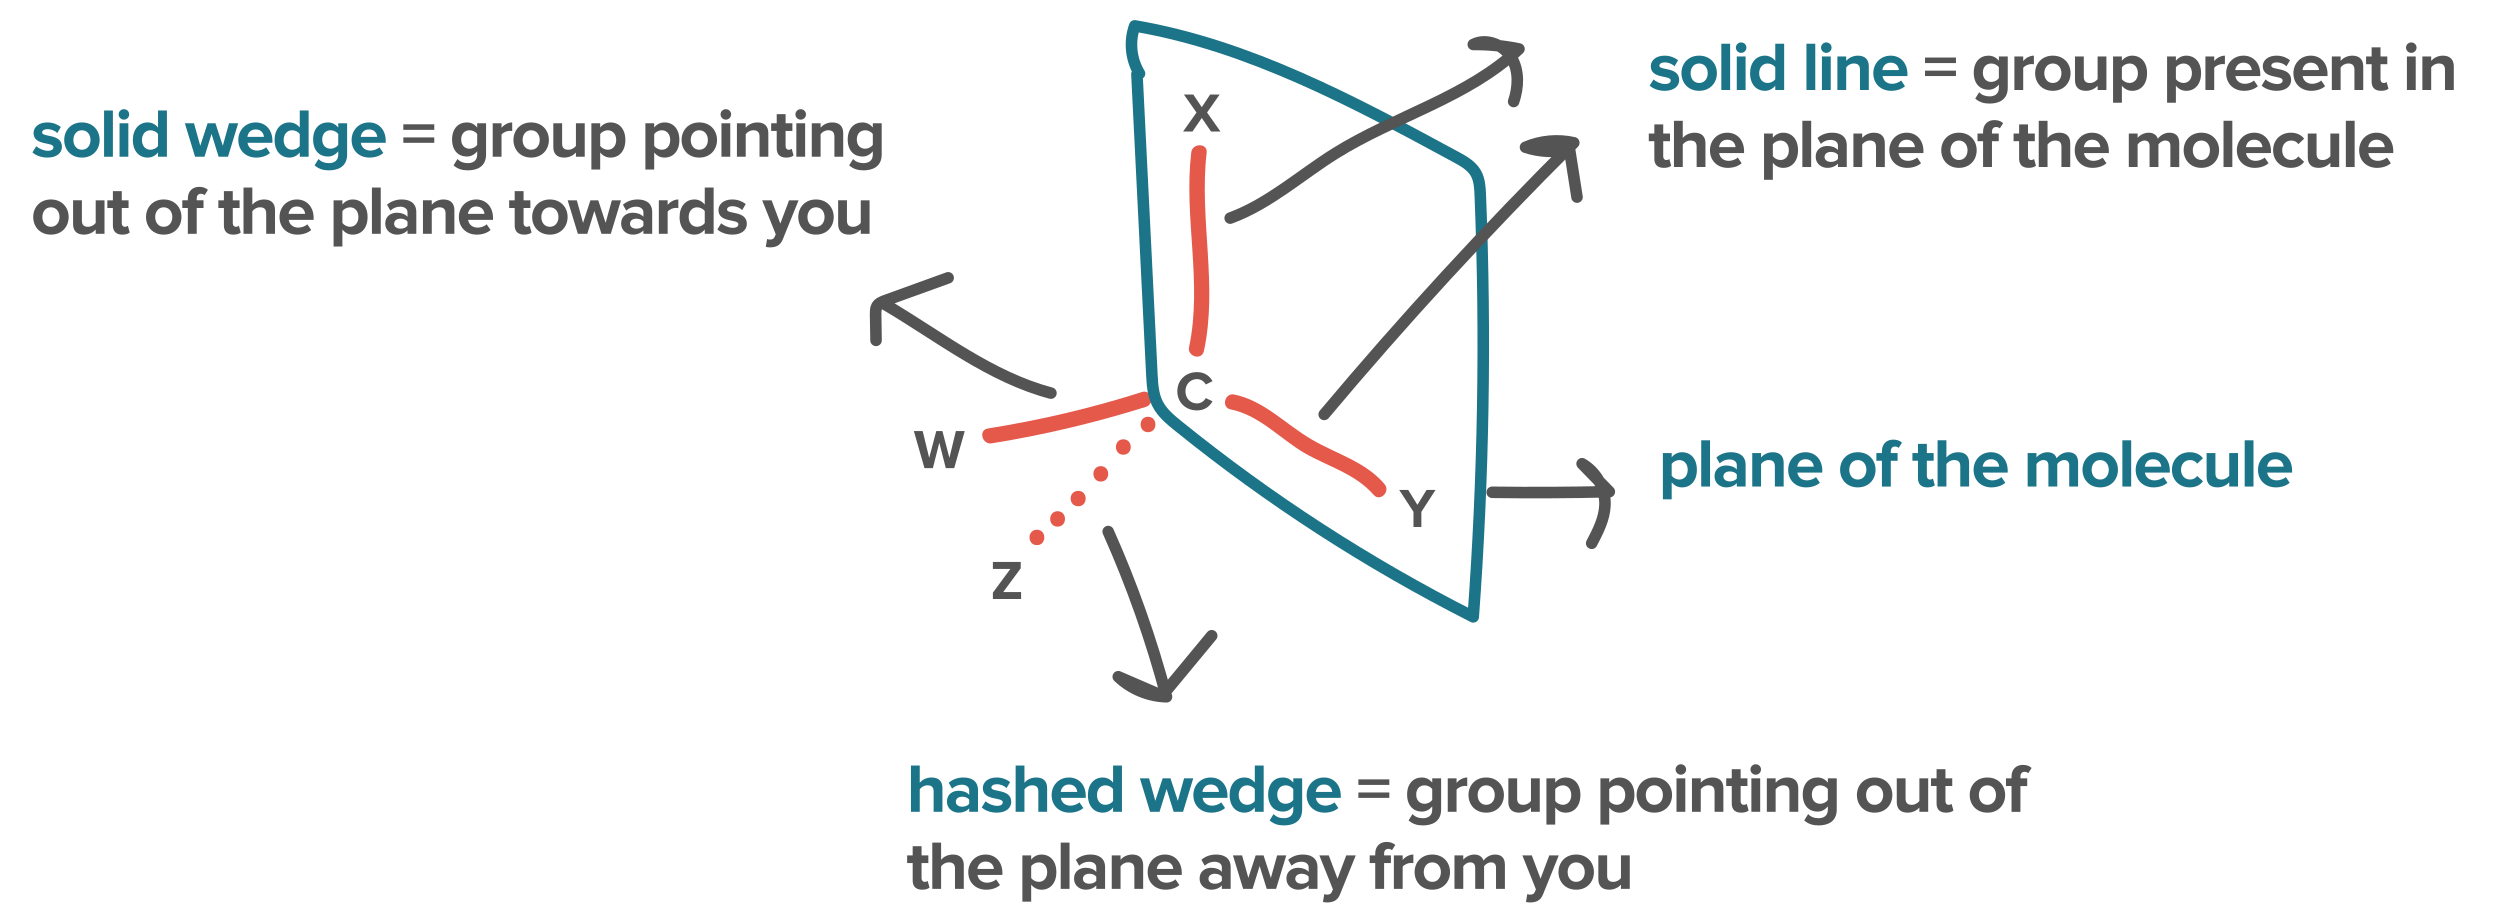<?xml version="1.0" encoding="utf-8"?>
<!-- Generator: Adobe Illustrator 16.0.0, SVG Export Plug-In . SVG Version: 6.00 Build 0)  -->
<!DOCTYPE svg PUBLIC "-//W3C//DTD SVG 1.1//EN" "http://www.w3.org/Graphics/SVG/1.1/DTD/svg11.dtd">
<svg version="1.1" id="Layer_1" xmlns="http://www.w3.org/2000/svg" xmlns:xlink="http://www.w3.org/1999/xlink" x="0px" y="0px"
	 width="649px" height="237px" viewBox="62.5 202.5 649 237" enable-background="new 62.5 202.5 649 237" xml:space="preserve">
<g>
	<g>
		<defs>
			<rect id="SVGID_1_" x="11" y="148" width="774.213" height="333.859"/>
		</defs>
		<clipPath id="SVGID_2_">
			<use xlink:href="#SVGID_1_"  overflow="visible"/>
		</clipPath>
		<path clip-path="url(#SVGID_2_)" fill="#E5594B" d="M371.747,242.101c-2.003,16.827,2.965,33.815-0.561,50.482
			c-0.561,2.484,3.285,3.605,3.846,1.041c3.686-17.067-1.282-34.375,0.721-51.523C375.994,239.536,371.987,239.616,371.747,242.101"
			/>
	</g>
	<g>
		<defs>
			<rect id="SVGID_3_" x="11" y="148" width="774.213" height="333.859"/>
		</defs>
		<clipPath id="SVGID_4_">
			<use xlink:href="#SVGID_3_"  overflow="visible"/>
		</clipPath>
		<path clip-path="url(#SVGID_4_)" fill="#E5594B" d="M319.984,317.582c13.542-2.162,26.923-5.369,39.985-9.455
			c2.484-0.802,1.442-4.647-1.042-3.846c-13.061,4.166-26.443,7.291-39.985,9.455C316.378,314.137,317.5,318.063,319.984,317.582"/>
	</g>
	<g>
		<defs>
			<rect id="SVGID_5_" x="11" y="148" width="774.213" height="333.859"/>
		</defs>
		<clipPath id="SVGID_6_">
			<use xlink:href="#SVGID_5_"  overflow="visible"/>
		</clipPath>
		<path clip-path="url(#SVGID_6_)" fill="#E5594B" d="M331.683,344.025c2.564,0,2.564-4.007,0-4.007
			S329.119,344.025,331.683,344.025"/>
	</g>
	<g>
		<defs>
			<rect id="SVGID_7_" x="11" y="148" width="774.213" height="333.859"/>
		</defs>
		<clipPath id="SVGID_8_">
			<use xlink:href="#SVGID_7_"  overflow="visible"/>
		</clipPath>
		<path clip-path="url(#SVGID_8_)" fill="#E5594B" d="M337.051,339.217c2.564,0,2.564-4.006,0-4.006
			C334.487,335.211,334.487,339.217,337.051,339.217"/>
	</g>
	<g>
		<defs>
			<rect id="SVGID_9_" x="11" y="148" width="774.213" height="333.859"/>
		</defs>
		<clipPath id="SVGID_10_">
			<use xlink:href="#SVGID_9_"  overflow="visible"/>
		</clipPath>
		<path clip-path="url(#SVGID_10_)" fill="#E5594B" d="M342.42,333.928c2.564,0,2.564-4.006,0-4.006
			C339.776,329.922,339.776,333.928,342.42,333.928"/>
	</g>
	<g>
		<defs>
			<rect id="SVGID_11_" x="11" y="148" width="774.213" height="333.859"/>
		</defs>
		<clipPath id="SVGID_12_">
			<use xlink:href="#SVGID_11_"  overflow="visible"/>
		</clipPath>
		<path clip-path="url(#SVGID_12_)" fill="#E5594B" d="M348.27,327.518c2.564,0,2.564-4.006,0-4.006S345.706,327.518,348.27,327.518
			"/>
	</g>
	<g>
		<defs>
			<rect id="SVGID_13_" x="11" y="148" width="774.213" height="333.859"/>
		</defs>
		<clipPath id="SVGID_14_">
			<use xlink:href="#SVGID_13_"  overflow="visible"/>
		</clipPath>
		<path clip-path="url(#SVGID_14_)" fill="#E5594B" d="M354.119,320.547c2.564,0,2.564-4.006,0-4.006
			S351.555,320.547,354.119,320.547"/>
	</g>
	<g>
		<defs>
			<rect id="SVGID_15_" x="11" y="148" width="774.213" height="333.859"/>
		</defs>
		<clipPath id="SVGID_16_">
			<use xlink:href="#SVGID_15_"  overflow="visible"/>
		</clipPath>
		<path clip-path="url(#SVGID_16_)" fill="#E5594B" d="M360.529,314.697c2.564,0,2.564-4.006,0-4.006
			S357.965,314.697,360.529,314.697"/>
	</g>
	<g>
		<defs>
			<rect id="SVGID_17_" x="11" y="148" width="774.213" height="333.859"/>
		</defs>
		<clipPath id="SVGID_18_">
			<use xlink:href="#SVGID_17_"  overflow="visible"/>
		</clipPath>
		<path clip-path="url(#SVGID_18_)" fill="#E5594B" d="M381.924,308.768c7.532,1.522,12.741,7.533,19.151,11.3
			c6.09,3.524,13.221,5.368,18.028,10.897c1.684,1.922,4.486-0.883,2.806-2.807c-4.969-5.849-12.421-7.771-18.831-11.537
			c-6.813-3.928-12.18-10.016-20.112-11.699C380.482,304.361,379.44,308.207,381.924,308.768"/>
	</g>
	<g>
		<defs>
			<rect id="SVGID_19_" x="11" y="148" width="774.213" height="333.859"/>
		</defs>
		<clipPath id="SVGID_20_">
			<use xlink:href="#SVGID_19_"  overflow="visible"/>
		</clipPath>
		<polygon clip-path="url(#SVGID_20_)" fill="#545454" points="320.253,358.004 320.253,356.346 324.795,350.188 320.253,350.188 
			320.253,348.385 327.478,348.385 327.478,350.029 322.936,356.199 327.578,356.199 327.578,358.004 		"/>
	</g>
	<g>
		<defs>
			<rect id="SVGID_21_" x="11" y="148" width="774.213" height="333.859"/>
		</defs>
		<clipPath id="SVGID_22_">
			<use xlink:href="#SVGID_21_"  overflow="visible"/>
		</clipPath>
		<polygon clip-path="url(#SVGID_22_)" fill="#545454" points="429.439,339.307 429.439,335.371 425.733,329.689 428.069,329.689 
			430.462,333.555 432.828,329.689 435.164,329.689 431.487,335.371 431.487,339.307 		"/>
	</g>
	<g>
		<defs>
			<rect id="SVGID_23_" x="11" y="148" width="774.213" height="333.859"/>
		</defs>
		<clipPath id="SVGID_24_">
			<use xlink:href="#SVGID_23_"  overflow="visible"/>
		</clipPath>
		<polygon clip-path="url(#SVGID_24_)" fill="#545454" points="308.03,324.031 306.343,317.426 304.671,324.031 302.493,324.031 
			299.739,314.412 302.031,314.412 303.718,321.363 305.55,314.412 307.15,314.412 308.967,321.363 310.64,314.412 312.947,314.412 
			310.208,324.031 		"/>
	</g>
	<g>
		<defs>
			<rect id="SVGID_25_" x="11" y="148" width="774.213" height="333.859"/>
		</defs>
		<clipPath id="SVGID_26_">
			<use xlink:href="#SVGID_25_"  overflow="visible"/>
		</clipPath>
		<polygon clip-path="url(#SVGID_26_)" fill="#545454" points="376.889,236.653 374.48,233.134 372.058,236.653 369.621,236.653 
			373.11,231.721 369.836,227.036 372.274,227.036 374.48,230.323 376.657,227.036 379.123,227.036 375.85,231.708 379.339,236.653 
					"/>
	</g>
	<g>
		<defs>
			<rect id="SVGID_27_" x="11" y="148" width="774.213" height="333.859"/>
		</defs>
		<clipPath id="SVGID_28_">
			<use xlink:href="#SVGID_27_"  overflow="visible"/>
		</clipPath>
		<path clip-path="url(#SVGID_28_)" fill="#545454" d="M368.135,304.074c0-2.956,2.235-4.975,5.119-4.975
			c2.119,0,3.345,1.154,4.023,2.351l-1.759,0.865c-0.404-0.779-1.269-1.399-2.264-1.399c-1.745,0-3.014,1.342-3.014,3.158
			c0,1.817,1.269,3.159,3.014,3.159c0.995,0,1.86-0.605,2.264-1.399l1.759,0.851c-0.692,1.197-1.904,2.365-4.023,2.365
			C370.37,309.049,368.135,307.029,368.135,304.074"/>
	</g>
	<g>
		<defs>
			<rect id="SVGID_29_" x="11" y="148" width="774.213" height="333.859"/>
		</defs>
		<clipPath id="SVGID_30_">
			<use xlink:href="#SVGID_29_"  overflow="visible"/>
		</clipPath>
		
			<path clip-path="url(#SVGID_30_)" fill="none" stroke="#1C7488" stroke-width="3" stroke-linecap="round" stroke-linejoin="round" stroke-miterlimit="10" d="
			M357.646,221.741c1.291,25.944,2.581,51.888,3.872,77.831c0.132,2.645,0.286,5.38,1.482,7.743c1.18,2.332,3.253,4.063,5.284,5.704
			c23.712,19.181,49.459,35.841,76.669,49.611c2.685-36.426,3.294-73.007,1.825-109.503c-0.08-1.968-0.189-4.023-1.18-5.726
			c-1.12-1.927-3.18-3.081-5.14-4.143c-26.521-14.37-53.65-28.955-83.384-34.042c-1.466,4.034-0.994,8.724,1.246,12.384"/>
	</g>
	<g>
		<defs>
			<rect id="SVGID_31_" x="11" y="148" width="774.213" height="333.859"/>
		</defs>
		<clipPath id="SVGID_32_">
			<use xlink:href="#SVGID_31_"  overflow="visible"/>
		</clipPath>
		
			<path clip-path="url(#SVGID_32_)" fill="none" stroke="#545454" stroke-width="3" stroke-linecap="round" stroke-linejoin="round" stroke-miterlimit="10" d="
			M381.858,259.119c10.07-3.686,18.226-11.136,27.321-16.814c15.558-9.71,34.316-14.508,47.65-27.097
			c-3.897-0.803-7.881-1.193-11.861-1.162c3.452-1.783,8,0.166,9.963,3.52c1.964,3.353,1.763,7.608,0.516,11.288"/>
	</g>
	<g>
		<defs>
			<rect id="SVGID_33_" x="11" y="148" width="774.213" height="333.859"/>
		</defs>
		<clipPath id="SVGID_34_">
			<use xlink:href="#SVGID_33_"  overflow="visible"/>
		</clipPath>
		
			<path clip-path="url(#SVGID_34_)" fill="none" stroke="#545454" stroke-width="3" stroke-linecap="round" stroke-linejoin="round" stroke-miterlimit="10" d="
			M406.262,310.078c20.522-24.465,42.149-48.002,64.794-70.517c-4.162-0.934-8.615-0.519-12.534,1.167
			c3.666,1.207,7.663,1.396,11.429,0.54c0.646,4.132,1.297,8.264,1.943,12.396"/>
	</g>
	<g>
		<defs>
			<rect id="SVGID_35_" x="11" y="148" width="774.213" height="333.859"/>
		</defs>
		<clipPath id="SVGID_36_">
			<use xlink:href="#SVGID_35_"  overflow="visible"/>
		</clipPath>
		
			<path clip-path="url(#SVGID_36_)" fill="none" stroke="#545454" stroke-width="3" stroke-linecap="round" stroke-linejoin="round" stroke-miterlimit="10" d="
			M449.881,330.301c10.134,0.133,20.271,0.08,30.402-0.151l-7.069-7.263c3.728,2.15,6.103,6.455,5.936,10.754
			c-0.138,3.521-1.813,6.771-3.448,9.89"/>
	</g>
	<g>
		<defs>
			<rect id="SVGID_37_" x="11" y="148" width="774.213" height="333.859"/>
		</defs>
		<clipPath id="SVGID_38_">
			<use xlink:href="#SVGID_37_"  overflow="visible"/>
		</clipPath>
		
			<path clip-path="url(#SVGID_38_)" fill="none" stroke="#545454" stroke-width="3" stroke-linecap="round" stroke-linejoin="round" stroke-miterlimit="10" d="
			M350.186,340.496c6.193,13.856,11.262,28.215,15.14,42.887c-4.625-0.11-9.184-2.006-12.527-5.205
			c3.148,1.363,6.295,2.726,9.442,4.084c0.496,0.215,1.019,0.435,1.556,0.375c0.803-0.086,1.401-0.756,1.915-1.377
			c3.782-4.571,7.564-9.145,11.346-13.717"/>
	</g>
	<g>
		<defs>
			<rect id="SVGID_39_" x="11" y="148" width="774.213" height="333.859"/>
		</defs>
		<clipPath id="SVGID_40_">
			<use xlink:href="#SVGID_39_"  overflow="visible"/>
		</clipPath>
		
			<path clip-path="url(#SVGID_40_)" fill="none" stroke="#545454" stroke-width="3" stroke-linecap="round" stroke-linejoin="round" stroke-miterlimit="10" d="
			M335.321,304.549c-15.701-4.151-28.822-14.594-42.793-22.875c-0.415-0.245-0.868-0.498-1.348-0.448
			c-1.121,0.117-1.399,1.606-1.38,2.733c0.04,2.299,0.079,4.599,0.119,6.898c-0.034-2.302-0.067-4.603-0.1-6.905
			c-0.01-0.673-0.011-1.383,0.32-1.97c0.446-0.792,1.37-1.158,2.224-1.467c5.425-1.964,10.85-3.927,16.275-5.89"/>
	</g>
	<g>
		<defs>
			<rect id="SVGID_41_" x="11" y="148" width="774.213" height="333.859"/>
		</defs>
		<clipPath id="SVGID_42_">
			<use xlink:href="#SVGID_41_"  overflow="visible"/>
		</clipPath>
		<path clip-path="url(#SVGID_42_)" fill="#1C7488" d="M304.869,413.25v-5.293c0-1.207-0.63-1.584-1.621-1.584
			c-0.882,0-1.584,0.504-1.981,1.025v5.852h-2.286v-12.01h2.286v4.449c0.559-0.669,1.639-1.353,3.062-1.353
			c1.908,0,2.826,1.045,2.826,2.736v6.176L304.869,413.25L304.869,413.25z"/>
	</g>
	<g>
		<defs>
			<rect id="SVGID_43_" x="11" y="148" width="774.213" height="333.859"/>
		</defs>
		<clipPath id="SVGID_44_">
			<use xlink:href="#SVGID_43_"  overflow="visible"/>
		</clipPath>
		<path clip-path="url(#SVGID_44_)" fill="#1C7488" d="M314.103,413.25v-0.9c-0.594,0.703-1.62,1.117-2.755,1.117
			c-1.386,0-3.024-0.938-3.024-2.881c0-2.035,1.638-2.809,3.024-2.809c1.152,0,2.179,0.377,2.755,1.063v-1.17
			c0-0.883-0.756-1.459-1.908-1.459c-0.937,0-1.801,0.342-2.539,1.025l-0.865-1.529c1.063-0.938,2.431-1.369,3.799-1.369
			c1.982,0,3.8,0.793,3.8,3.295v5.617H314.103z M314.103,411.162v-1.08c-0.378-0.504-1.099-0.756-1.836-0.756
			c-0.9,0-1.639,0.467-1.639,1.313c0,0.812,0.739,1.277,1.639,1.277C313.003,411.918,313.725,411.666,314.103,411.162"/>
	</g>
	<g>
		<defs>
			<rect id="SVGID_45_" x="11" y="148" width="774.213" height="333.859"/>
		</defs>
		<clipPath id="SVGID_46_">
			<use xlink:href="#SVGID_45_"  overflow="visible"/>
		</clipPath>
		<path clip-path="url(#SVGID_46_)" fill="#1C7488" d="M317.358,412.117l0.99-1.604c0.631,0.595,1.927,1.189,3.008,1.189
			c0.99,0,1.458-0.398,1.458-0.938c0-1.438-5.168-0.27-5.168-3.69c0-1.457,1.278-2.736,3.566-2.736c1.476,0,2.646,0.504,3.51,1.188
			l-0.918,1.567c-0.522-0.559-1.512-1.01-2.575-1.01c-0.828,0-1.368,0.379-1.368,0.865c0,1.297,5.149,0.215,5.149,3.727
			c0,1.584-1.349,2.791-3.762,2.791C319.735,413.467,318.277,412.963,317.358,412.117"/>
	</g>
	<g>
		<defs>
			<rect id="SVGID_47_" x="11" y="148" width="774.213" height="333.859"/>
		</defs>
		<clipPath id="SVGID_48_">
			<use xlink:href="#SVGID_47_"  overflow="visible"/>
		</clipPath>
		<path clip-path="url(#SVGID_48_)" fill="#1C7488" d="M332.049,413.25v-5.293c0-1.207-0.63-1.584-1.621-1.584
			c-0.882,0-1.584,0.504-1.981,1.025v5.852h-2.286v-12.01h2.286v4.449c0.559-0.669,1.639-1.353,3.062-1.353
			c1.908,0,2.826,1.045,2.826,2.736v6.176L332.049,413.25L332.049,413.25z"/>
	</g>
	<g>
		<defs>
			<rect id="SVGID_49_" x="11" y="148" width="774.213" height="333.859"/>
		</defs>
		<clipPath id="SVGID_50_">
			<use xlink:href="#SVGID_49_"  overflow="visible"/>
		</clipPath>
		<path clip-path="url(#SVGID_50_)" fill="#1C7488" d="M335.503,408.893c0-2.52,1.855-4.555,4.501-4.555
			c2.593,0,4.357,1.945,4.357,4.789v0.504h-6.463c0.143,1.098,1.026,2.019,2.502,2.019c0.739,0,1.765-0.324,2.323-0.865l1.009,1.477
			c-0.865,0.793-2.234,1.207-3.583,1.207C337.501,413.467,335.503,411.684,335.503,408.893 M340.004,406.156
			c-1.422,0-2.034,1.063-2.143,1.928h4.286C342.093,407.256,341.517,406.156,340.004,406.156"/>
	</g>
	<g>
		<defs>
			<rect id="SVGID_51_" x="11" y="148" width="774.213" height="333.859"/>
		</defs>
		<clipPath id="SVGID_52_">
			<use xlink:href="#SVGID_51_"  overflow="visible"/>
		</clipPath>
		<path clip-path="url(#SVGID_52_)" fill="#1C7488" d="M351.453,413.25v-1.115c-0.685,0.863-1.639,1.332-2.684,1.332
			c-2.196,0-3.852-1.656-3.852-4.555c0-2.846,1.639-4.574,3.852-4.574c1.027,0,1.999,0.451,2.684,1.332v-4.43h2.305v12.01H351.453
			L351.453,413.25z M351.453,410.441v-3.078c-0.379-0.576-1.207-0.99-1.981-0.99c-1.296,0-2.197,1.027-2.197,2.539
			c0,1.494,0.901,2.52,2.197,2.52C350.246,411.432,351.074,411.018,351.453,410.441"/>
	</g>
	<g>
		<defs>
			<rect id="SVGID_53_" x="11" y="148" width="774.213" height="333.859"/>
		</defs>
		<clipPath id="SVGID_54_">
			<use xlink:href="#SVGID_53_"  overflow="visible"/>
		</clipPath>
		<polygon clip-path="url(#SVGID_54_)" fill="#1C7488" points="367.186,413.25 365.349,407.326 363.512,413.25 361.063,413.25 
			358.417,404.553 360.792,404.553 362.415,410.406 364.322,404.553 366.357,404.553 368.266,410.406 369.885,404.553 
			372.262,404.553 369.616,413.25 		"/>
	</g>
	<g>
		<defs>
			<rect id="SVGID_55_" x="11" y="148" width="774.213" height="333.859"/>
		</defs>
		<clipPath id="SVGID_56_">
			<use xlink:href="#SVGID_55_"  overflow="visible"/>
		</clipPath>
		<path clip-path="url(#SVGID_56_)" fill="#1C7488" d="M372.295,408.893c0-2.52,1.855-4.555,4.501-4.555
			c2.593,0,4.357,1.945,4.357,4.789v0.504h-6.463c0.143,1.098,1.026,2.019,2.502,2.019c0.739,0,1.765-0.324,2.323-0.865l1.009,1.477
			c-0.865,0.793-2.234,1.207-3.583,1.207C374.293,413.467,372.295,411.684,372.295,408.893 M376.796,406.156
			c-1.422,0-2.034,1.063-2.143,1.928h4.286C378.885,407.256,378.309,406.156,376.796,406.156"/>
	</g>
	<g>
		<defs>
			<rect id="SVGID_57_" x="11" y="148" width="774.213" height="333.859"/>
		</defs>
		<clipPath id="SVGID_58_">
			<use xlink:href="#SVGID_57_"  overflow="visible"/>
		</clipPath>
		<path clip-path="url(#SVGID_58_)" fill="#1C7488" d="M388.245,413.25v-1.115c-0.685,0.863-1.639,1.332-2.684,1.332
			c-2.196,0-3.852-1.656-3.852-4.555c0-2.846,1.639-4.574,3.852-4.574c1.027,0,1.999,0.451,2.684,1.332v-4.43h2.305v12.01H388.245
			L388.245,413.25z M388.245,410.441v-3.078c-0.379-0.576-1.207-0.99-1.981-0.99c-1.296,0-2.197,1.027-2.197,2.539
			c0,1.494,0.901,2.52,2.197,2.52C387.038,411.432,387.866,411.018,388.245,410.441"/>
	</g>
	<g>
		<defs>
			<rect id="SVGID_59_" x="11" y="148" width="774.213" height="333.859"/>
		</defs>
		<clipPath id="SVGID_60_">
			<use xlink:href="#SVGID_59_"  overflow="visible"/>
		</clipPath>
		<path clip-path="url(#SVGID_60_)" fill="#1C7488" d="M392.094,415.484l1.027-1.658c0.702,0.774,1.62,1.082,2.718,1.082
			c1.099,0,2.396-0.486,2.396-2.197v-0.883c-0.687,0.865-1.62,1.369-2.684,1.369c-2.178,0-3.835-1.531-3.835-4.431
			c0-2.846,1.639-4.43,3.835-4.43c1.044,0,1.981,0.451,2.684,1.332v-1.117h2.305v8.104c0,3.313-2.557,4.123-4.7,4.123
			C394.345,416.779,393.193,416.438,392.094,415.484 M398.234,410.172v-2.809c-0.378-0.576-1.206-0.99-1.963-0.99
			c-1.296,0-2.196,0.9-2.196,2.395c0,1.495,0.9,2.396,2.196,2.396C397.028,411.162,397.856,410.729,398.234,410.172"/>
	</g>
	<g>
		<defs>
			<rect id="SVGID_61_" x="11" y="148" width="774.213" height="333.859"/>
		</defs>
		<clipPath id="SVGID_62_">
			<use xlink:href="#SVGID_61_"  overflow="visible"/>
		</clipPath>
		<path clip-path="url(#SVGID_62_)" fill="#1C7488" d="M401.706,408.893c0-2.52,1.854-4.555,4.502-4.555
			c2.593,0,4.355,1.945,4.355,4.789v0.504H404.1c0.146,1.098,1.026,2.019,2.503,2.019c0.738,0,1.766-0.324,2.323-0.865l1.008,1.477
			c-0.863,0.793-2.231,1.207-3.583,1.207C403.705,413.467,401.706,411.684,401.706,408.893 M406.208,406.156
			c-1.423,0-2.035,1.063-2.144,1.928h4.285C408.296,407.256,407.72,406.156,406.208,406.156"/>
	</g>
	<g>
		<defs>
			<rect id="SVGID_63_" x="11" y="148" width="774.213" height="333.859"/>
		</defs>
		<clipPath id="SVGID_64_">
			<use xlink:href="#SVGID_63_"  overflow="visible"/>
		</clipPath>
		<path clip-path="url(#SVGID_64_)" fill="#545454" d="M415.134,404.824h8.031v1.438h-8.031V404.824z M415.134,408.227h8.031v1.404
			h-8.031V408.227z"/>
	</g>
	<g>
		<defs>
			<rect id="SVGID_65_" x="11" y="148" width="774.213" height="333.859"/>
		</defs>
		<clipPath id="SVGID_66_">
			<use xlink:href="#SVGID_65_"  overflow="visible"/>
		</clipPath>
		<path clip-path="url(#SVGID_66_)" fill="#545454" d="M428.165,415.484l1.027-1.658c0.701,0.774,1.62,1.082,2.718,1.082
			c1.1,0,2.396-0.486,2.396-2.197v-0.883c-0.686,0.865-1.62,1.369-2.684,1.369c-2.178,0-3.835-1.531-3.835-4.431
			c0-2.846,1.64-4.43,3.835-4.43c1.044,0,1.98,0.451,2.684,1.332v-1.117h2.306v8.104c0,3.313-2.558,4.123-4.7,4.123
			C430.416,416.779,429.265,416.438,428.165,415.484 M434.306,410.172v-2.809c-0.378-0.576-1.206-0.99-1.963-0.99
			c-1.296,0-2.196,0.9-2.196,2.395c0,1.495,0.9,2.396,2.196,2.396C433.1,411.162,433.928,410.729,434.306,410.172"/>
	</g>
	<g>
		<defs>
			<rect id="SVGID_67_" x="11" y="148" width="774.213" height="333.859"/>
		</defs>
		<clipPath id="SVGID_68_">
			<use xlink:href="#SVGID_67_"  overflow="visible"/>
		</clipPath>
		<path clip-path="url(#SVGID_68_)" fill="#545454" d="M438.336,413.25v-8.697h2.286v1.189c0.611-0.775,1.692-1.404,2.772-1.404
			v2.232c-0.162-0.035-0.378-0.056-0.631-0.056c-0.756,0-1.764,0.435-2.143,0.99v5.744L438.336,413.25L438.336,413.25z"/>
	</g>
	<g>
		<defs>
			<rect id="SVGID_69_" x="11" y="148" width="774.213" height="333.859"/>
		</defs>
		<clipPath id="SVGID_70_">
			<use xlink:href="#SVGID_69_"  overflow="visible"/>
		</clipPath>
		<path clip-path="url(#SVGID_70_)" fill="#545454" d="M443.718,408.893c0-2.467,1.729-4.555,4.591-4.555
			c2.881,0,4.609,2.088,4.609,4.555c0,2.486-1.729,4.574-4.609,4.574C445.446,413.467,443.718,411.379,443.718,408.893
			 M450.542,408.893c0-1.35-0.812-2.52-2.233-2.52c-1.421,0-2.215,1.17-2.215,2.52c0,1.369,0.793,2.539,2.215,2.539
			C449.731,411.432,450.542,410.262,450.542,408.893"/>
	</g>
	<g>
		<defs>
			<rect id="SVGID_71_" x="11" y="148" width="774.213" height="333.859"/>
		</defs>
		<clipPath id="SVGID_72_">
			<use xlink:href="#SVGID_71_"  overflow="visible"/>
		</clipPath>
		<path clip-path="url(#SVGID_72_)" fill="#545454" d="M459.938,413.25v-1.098c-0.595,0.666-1.639,1.313-3.062,1.313
			c-1.908,0-2.809-1.045-2.809-2.735v-6.179h2.286v5.277c0,1.205,0.631,1.602,1.604,1.602c0.881,0,1.584-0.485,1.979-0.989v-5.89
			h2.286v8.697L459.938,413.25L459.938,413.25z"/>
	</g>
	<g>
		<defs>
			<rect id="SVGID_73_" x="11" y="148" width="774.213" height="333.859"/>
		</defs>
		<clipPath id="SVGID_74_">
			<use xlink:href="#SVGID_73_"  overflow="visible"/>
		</clipPath>
		<path clip-path="url(#SVGID_74_)" fill="#545454" d="M466.236,412.135v4.429h-2.286v-12.009h2.286v1.099
			c0.667-0.847,1.621-1.314,2.683-1.314c2.233,0,3.854,1.656,3.854,4.555c0,2.9-1.62,4.574-3.854,4.574
			C467.894,413.467,466.938,413.033,466.236,412.135 M470.396,408.893c0-1.493-0.883-2.52-2.196-2.52
			c-0.739,0-1.584,0.432-1.963,0.99v3.078c0.379,0.541,1.224,0.989,1.963,0.989C469.514,411.432,470.396,410.406,470.396,408.893"/>
	</g>
	<g>
		<defs>
			<rect id="SVGID_75_" x="11" y="148" width="774.213" height="333.859"/>
		</defs>
		<clipPath id="SVGID_76_">
			<use xlink:href="#SVGID_75_"  overflow="visible"/>
		</clipPath>
		<path clip-path="url(#SVGID_76_)" fill="#545454" d="M480.258,412.135v4.429h-2.286v-12.009h2.286v1.099
			c0.667-0.847,1.621-1.314,2.684-1.314c2.232,0,3.854,1.656,3.854,4.555c0,2.9-1.62,4.574-3.854,4.574
			C481.915,413.467,480.96,413.033,480.258,412.135 M484.417,408.893c0-1.493-0.882-2.52-2.196-2.52
			c-0.738,0-1.584,0.432-1.963,0.99v3.078c0.379,0.541,1.225,0.989,1.963,0.989C483.535,411.432,484.417,410.406,484.417,408.893"/>
	</g>
	<g>
		<defs>
			<rect id="SVGID_77_" x="11" y="148" width="774.213" height="333.859"/>
		</defs>
		<clipPath id="SVGID_78_">
			<use xlink:href="#SVGID_77_"  overflow="visible"/>
		</clipPath>
		<path clip-path="url(#SVGID_78_)" fill="#545454" d="M487.367,408.893c0-2.467,1.729-4.555,4.591-4.555
			c2.88,0,4.609,2.088,4.609,4.555c0,2.486-1.729,4.574-4.609,4.574C489.096,413.467,487.367,411.379,487.367,408.893
			 M494.191,408.893c0-1.35-0.813-2.52-2.233-2.52s-2.215,1.17-2.215,2.52c0,1.369,0.793,2.539,2.215,2.539
			S494.191,410.262,494.191,408.893"/>
	</g>
	<g>
		<defs>
			<rect id="SVGID_79_" x="11" y="148" width="774.213" height="333.859"/>
		</defs>
		<clipPath id="SVGID_80_">
			<use xlink:href="#SVGID_79_"  overflow="visible"/>
		</clipPath>
		<path clip-path="url(#SVGID_80_)" fill="#545454" d="M497.483,402.248c0-0.756,0.63-1.35,1.366-1.35
			c0.758,0,1.369,0.594,1.369,1.35c0,0.758-0.611,1.369-1.369,1.369C498.113,403.617,497.483,403.006,497.483,402.248
			 M497.717,404.555h2.287v8.695h-2.287V404.555z"/>
	</g>
	<g>
		<defs>
			<rect id="SVGID_81_" x="11" y="148" width="774.213" height="333.859"/>
		</defs>
		<clipPath id="SVGID_82_">
			<use xlink:href="#SVGID_81_"  overflow="visible"/>
		</clipPath>
		<path clip-path="url(#SVGID_82_)" fill="#545454" d="M507.601,413.25v-5.256c0-1.207-0.63-1.621-1.604-1.621
			c-0.899,0-1.603,0.504-1.979,1.025v5.852h-2.286v-8.697h2.286v1.138c0.559-0.669,1.62-1.353,3.043-1.353
			c1.908,0,2.826,1.08,2.826,2.773v6.139H507.601z"/>
	</g>
	<g>
		<defs>
			<rect id="SVGID_83_" x="11" y="148" width="774.213" height="333.859"/>
		</defs>
		<clipPath id="SVGID_84_">
			<use xlink:href="#SVGID_83_"  overflow="visible"/>
		</clipPath>
		<path clip-path="url(#SVGID_84_)" fill="#545454" d="M512.063,411.09v-4.537h-1.439v-1.998h1.439v-2.377h2.306v2.377h1.765v1.998
			h-1.765v3.926c0,0.539,0.288,0.953,0.792,0.953c0.342,0,0.667-0.125,0.793-0.252l0.486,1.729
			c-0.344,0.307-0.955,0.559-1.909,0.559C512.927,413.467,512.063,412.639,512.063,411.09"/>
	</g>
	<g>
		<defs>
			<rect id="SVGID_85_" x="11" y="148" width="774.213" height="333.859"/>
		</defs>
		<clipPath id="SVGID_86_">
			<use xlink:href="#SVGID_85_"  overflow="visible"/>
		</clipPath>
		<path clip-path="url(#SVGID_86_)" fill="#545454" d="M516.923,402.248c0-0.756,0.63-1.35,1.368-1.35
			c0.756,0,1.368,0.594,1.368,1.35c0,0.758-0.612,1.369-1.368,1.369C517.553,403.617,516.923,403.006,516.923,402.248
			 M517.156,404.555h2.287v8.695h-2.287V404.555z"/>
	</g>
	<g>
		<defs>
			<rect id="SVGID_87_" x="11" y="148" width="774.213" height="333.859"/>
		</defs>
		<clipPath id="SVGID_88_">
			<use xlink:href="#SVGID_87_"  overflow="visible"/>
		</clipPath>
		<path clip-path="url(#SVGID_88_)" fill="#545454" d="M527.04,413.25v-5.256c0-1.207-0.63-1.621-1.604-1.621
			c-0.898,0-1.602,0.504-1.979,1.025v5.852h-2.287v-8.697h2.287v1.138c0.558-0.669,1.62-1.353,3.043-1.353
			c1.908,0,2.826,1.08,2.826,2.773v6.139H527.04z"/>
	</g>
	<g>
		<defs>
			<rect id="SVGID_89_" x="11" y="148" width="774.213" height="333.859"/>
		</defs>
		<clipPath id="SVGID_90_">
			<use xlink:href="#SVGID_89_"  overflow="visible"/>
		</clipPath>
		<path clip-path="url(#SVGID_90_)" fill="#545454" d="M530.871,415.484l1.027-1.658c0.701,0.774,1.62,1.082,2.718,1.082
			c1.1,0,2.396-0.486,2.396-2.197v-0.883c-0.686,0.865-1.621,1.369-2.685,1.369c-2.178,0-3.835-1.531-3.835-4.431
			c0-2.846,1.64-4.43,3.835-4.43c1.045,0,1.981,0.451,2.685,1.332v-1.117h2.306v8.104c0,3.313-2.559,4.123-4.701,4.123
			C533.123,416.779,531.971,416.438,530.871,415.484 M537.013,410.172v-2.809c-0.379-0.576-1.207-0.99-1.963-0.99
			c-1.297,0-2.196,0.9-2.196,2.395c0,1.495,0.899,2.396,2.196,2.396C535.806,411.162,536.634,410.729,537.013,410.172"/>
	</g>
	<g>
		<defs>
			<rect id="SVGID_91_" x="11" y="148" width="774.213" height="333.859"/>
		</defs>
		<clipPath id="SVGID_92_">
			<use xlink:href="#SVGID_91_"  overflow="visible"/>
		</clipPath>
		<path clip-path="url(#SVGID_92_)" fill="#545454" d="M544.553,408.893c0-2.467,1.729-4.555,4.592-4.555
			c2.881,0,4.609,2.088,4.609,4.555c0,2.486-1.729,4.574-4.609,4.574C546.281,413.467,544.553,411.379,544.553,408.893
			 M551.377,408.893c0-1.35-0.812-2.52-2.232-2.52c-1.423,0-2.215,1.17-2.215,2.52c0,1.369,0.792,2.539,2.215,2.539
			C550.565,411.432,551.377,410.262,551.377,408.893"/>
	</g>
	<g>
		<defs>
			<rect id="SVGID_93_" x="11" y="148" width="774.213" height="333.859"/>
		</defs>
		<clipPath id="SVGID_94_">
			<use xlink:href="#SVGID_93_"  overflow="visible"/>
		</clipPath>
		<path clip-path="url(#SVGID_94_)" fill="#545454" d="M560.771,413.25v-1.098c-0.595,0.666-1.64,1.313-3.062,1.313
			c-1.908,0-2.808-1.045-2.808-2.735v-6.179h2.285v5.277c0,1.205,0.631,1.602,1.604,1.602c0.882,0,1.584-0.485,1.98-0.989v-5.89
			h2.286v8.697L560.771,413.25L560.771,413.25z"/>
	</g>
	<g>
		<defs>
			<rect id="SVGID_95_" x="11" y="148" width="774.213" height="333.859"/>
		</defs>
		<clipPath id="SVGID_96_">
			<use xlink:href="#SVGID_95_"  overflow="visible"/>
		</clipPath>
		<path clip-path="url(#SVGID_96_)" fill="#545454" d="M565.235,411.09v-4.537h-1.441v-1.998h1.441v-2.377h2.305v2.377h1.763v1.998
			h-1.763v3.926c0,0.539,0.287,0.953,0.792,0.953c0.341,0,0.666-0.125,0.792-0.252l0.486,1.729
			c-0.343,0.307-0.954,0.559-1.909,0.559C566.099,413.467,565.235,412.639,565.235,411.09"/>
	</g>
	<g>
		<defs>
			<rect id="SVGID_97_" x="11" y="148" width="774.213" height="333.859"/>
		</defs>
		<clipPath id="SVGID_98_">
			<use xlink:href="#SVGID_97_"  overflow="visible"/>
		</clipPath>
		<path clip-path="url(#SVGID_98_)" fill="#545454" d="M573.839,408.893c0-2.467,1.729-4.555,4.592-4.555
			c2.88,0,4.609,2.088,4.609,4.555c0,2.486-1.729,4.574-4.609,4.574C575.567,413.467,573.839,411.379,573.839,408.893
			 M580.663,408.893c0-1.35-0.813-2.52-2.232-2.52c-1.423,0-2.215,1.17-2.215,2.52c0,1.369,0.792,2.539,2.215,2.539
			C579.852,411.432,580.663,410.262,580.663,408.893"/>
	</g>
	<g>
		<defs>
			<rect id="SVGID_99_" x="11" y="148" width="774.213" height="333.859"/>
		</defs>
		<clipPath id="SVGID_100_">
			<use xlink:href="#SVGID_99_"  overflow="visible"/>
		</clipPath>
		<path clip-path="url(#SVGID_100_)" fill="#545454" d="M584.693,413.25v-6.697h-1.44v-2h1.44v-0.467
			c0-1.854,1.188-3.023,2.935-3.023c0.828,0,1.711,0.216,2.269,0.81l-0.863,1.35c-0.234-0.231-0.54-0.358-0.954-0.358
			c-0.63,0-1.08,0.414-1.08,1.225v0.467h1.764v2h-1.764v6.697h-2.306V413.25z"/>
	</g>
	<g>
		<defs>
			<rect id="SVGID_101_" x="11" y="148" width="774.213" height="333.859"/>
		</defs>
		<clipPath id="SVGID_102_">
			<use xlink:href="#SVGID_101_"  overflow="visible"/>
		</clipPath>
		<path clip-path="url(#SVGID_102_)" fill="#545454" d="M299.432,431.09v-4.537h-1.44v-1.998h1.44v-2.377h2.305v2.377h1.764v1.998
			h-1.764v3.926c0,0.539,0.288,0.953,0.792,0.953c0.341,0,0.666-0.125,0.792-0.252l0.486,1.729
			c-0.342,0.307-0.954,0.559-1.908,0.559C300.295,433.467,299.432,432.639,299.432,431.09"/>
	</g>
	<g>
		<defs>
			<rect id="SVGID_103_" x="11" y="148" width="774.213" height="333.859"/>
		</defs>
		<clipPath id="SVGID_104_">
			<use xlink:href="#SVGID_103_"  overflow="visible"/>
		</clipPath>
		<path clip-path="url(#SVGID_104_)" fill="#545454" d="M310.413,433.25v-5.293c0-1.207-0.63-1.584-1.621-1.584
			c-0.882,0-1.584,0.504-1.981,1.025v5.852h-2.286v-12.01h2.286v4.449c0.559-0.669,1.639-1.353,3.062-1.353
			c1.908,0,2.826,1.045,2.826,2.736v6.176L310.413,433.25L310.413,433.25z"/>
	</g>
	<g>
		<defs>
			<rect id="SVGID_105_" x="11" y="148" width="774.213" height="333.859"/>
		</defs>
		<clipPath id="SVGID_106_">
			<use xlink:href="#SVGID_105_"  overflow="visible"/>
		</clipPath>
		<path clip-path="url(#SVGID_106_)" fill="#545454" d="M313.867,428.893c0-2.52,1.855-4.555,4.501-4.555
			c2.593,0,4.357,1.945,4.357,4.789v0.504h-6.463c0.143,1.098,1.026,2.019,2.502,2.019c0.739,0,1.765-0.324,2.323-0.865l1.009,1.477
			c-0.865,0.793-2.234,1.207-3.583,1.207C315.865,433.467,313.867,431.684,313.867,428.893 M318.368,426.156
			c-1.422,0-2.034,1.063-2.143,1.928h4.286C320.457,427.256,319.881,426.156,318.368,426.156"/>
	</g>
	<g>
		<defs>
			<rect id="SVGID_107_" x="11" y="148" width="774.213" height="333.859"/>
		</defs>
		<clipPath id="SVGID_108_">
			<use xlink:href="#SVGID_107_"  overflow="visible"/>
		</clipPath>
		<path clip-path="url(#SVGID_108_)" fill="#545454" d="M330.193,432.135v4.429h-2.286v-12.009h2.286v1.099
			c0.667-0.847,1.621-1.314,2.683-1.314c2.233,0,3.853,1.656,3.853,4.555c0,2.9-1.62,4.574-3.853,4.574
			C331.851,433.467,330.896,433.033,330.193,432.135 M334.353,428.893c0-1.493-0.882-2.52-2.196-2.52
			c-0.739,0-1.584,0.432-1.963,0.99v3.078c0.379,0.541,1.224,0.989,1.963,0.989C333.47,431.432,334.353,430.406,334.353,428.893"/>
	</g>
	<g>
		<defs>
			<rect id="SVGID_109_" x="11" y="148" width="774.213" height="333.859"/>
		</defs>
		<clipPath id="SVGID_110_">
			<use xlink:href="#SVGID_109_"  overflow="visible"/>
		</clipPath>
		<rect x="337.86" y="421.24" clip-path="url(#SVGID_110_)" fill="#545454" width="2.287" height="12.01"/>
	</g>
	<g>
		<defs>
			<rect id="SVGID_111_" x="11" y="148" width="774.213" height="333.859"/>
		</defs>
		<clipPath id="SVGID_112_">
			<use xlink:href="#SVGID_111_"  overflow="visible"/>
		</clipPath>
		<path clip-path="url(#SVGID_112_)" fill="#545454" d="M347.096,433.25v-0.9c-0.594,0.703-1.62,1.117-2.755,1.117
			c-1.386,0-3.024-0.938-3.024-2.881c0-2.035,1.638-2.809,3.024-2.809c1.152,0,2.179,0.377,2.755,1.063v-1.17
			c0-0.883-0.756-1.459-1.908-1.459c-0.937,0-1.801,0.342-2.539,1.025l-0.865-1.529c1.063-0.938,2.431-1.369,3.799-1.369
			c1.982,0,3.8,0.793,3.8,3.295v5.617H347.096z M347.096,431.162v-1.08c-0.378-0.504-1.099-0.756-1.836-0.756
			c-0.9,0-1.639,0.467-1.639,1.313c0,0.812,0.739,1.277,1.639,1.277C345.997,431.918,346.718,431.666,347.096,431.162"/>
	</g>
	<g>
		<defs>
			<rect id="SVGID_113_" x="11" y="148" width="774.213" height="333.859"/>
		</defs>
		<clipPath id="SVGID_114_">
			<use xlink:href="#SVGID_113_"  overflow="visible"/>
		</clipPath>
		<path clip-path="url(#SVGID_114_)" fill="#545454" d="M356.979,433.25v-5.256c0-1.207-0.63-1.621-1.603-1.621
			c-0.9,0-1.602,0.504-1.98,1.025v5.852h-2.287v-8.697h2.287v1.138c0.558-0.669,1.62-1.353,3.043-1.353
			c1.908,0,2.826,1.08,2.826,2.773v6.139H356.979z"/>
	</g>
	<g>
		<defs>
			<rect id="SVGID_115_" x="11" y="148" width="774.213" height="333.859"/>
		</defs>
		<clipPath id="SVGID_116_">
			<use xlink:href="#SVGID_115_"  overflow="visible"/>
		</clipPath>
		<path clip-path="url(#SVGID_116_)" fill="#545454" d="M360.433,428.893c0-2.52,1.855-4.555,4.501-4.555
			c2.593,0,4.357,1.945,4.357,4.789v0.504h-6.463c0.143,1.098,1.026,2.019,2.502,2.019c0.739,0,1.765-0.324,2.323-0.865l1.009,1.477
			c-0.865,0.793-2.234,1.207-3.583,1.207C362.431,433.467,360.433,431.684,360.433,428.893 M364.934,426.156
			c-1.422,0-2.034,1.063-2.143,1.928h4.286C367.022,427.256,366.446,426.156,364.934,426.156"/>
	</g>
	<g>
		<defs>
			<rect id="SVGID_117_" x="11" y="148" width="774.213" height="333.859"/>
		</defs>
		<clipPath id="SVGID_118_">
			<use xlink:href="#SVGID_117_"  overflow="visible"/>
		</clipPath>
		<path clip-path="url(#SVGID_118_)" fill="#545454" d="M379.694,433.25v-0.9c-0.595,0.703-1.621,1.117-2.755,1.117
			c-1.387,0-3.025-0.938-3.025-2.881c0-2.035,1.638-2.809,3.025-2.809c1.152,0,2.179,0.377,2.755,1.063v-1.17
			c0-0.883-0.757-1.459-1.909-1.459c-0.936,0-1.8,0.342-2.538,1.025l-0.865-1.529c1.062-0.938,2.431-1.369,3.799-1.369
			c1.981,0,3.799,0.793,3.799,3.295v5.617H379.694z M379.694,431.162v-1.08c-0.379-0.504-1.099-0.756-1.837-0.756
			c-0.9,0-1.639,0.467-1.639,1.313c0,0.812,0.739,1.277,1.639,1.277C378.595,431.918,379.315,431.666,379.694,431.162"/>
	</g>
	<g>
		<defs>
			<rect id="SVGID_119_" x="11" y="148" width="774.213" height="333.859"/>
		</defs>
		<clipPath id="SVGID_120_">
			<use xlink:href="#SVGID_119_"  overflow="visible"/>
		</clipPath>
		<polygon clip-path="url(#SVGID_120_)" fill="#545454" points="391.341,433.25 389.504,427.326 387.667,433.25 385.219,433.25 
			382.572,424.553 384.948,424.553 386.57,430.406 388.478,424.553 390.513,424.553 392.421,430.406 394.041,424.553 
			396.417,424.553 393.771,433.25 		"/>
	</g>
	<g>
		<defs>
			<rect id="SVGID_121_" x="11" y="148" width="774.213" height="333.859"/>
		</defs>
		<clipPath id="SVGID_122_">
			<use xlink:href="#SVGID_121_"  overflow="visible"/>
		</clipPath>
		<path clip-path="url(#SVGID_122_)" fill="#545454" d="M402.229,433.25v-0.9c-0.594,0.703-1.619,1.117-2.755,1.117
			c-1.387,0-3.023-0.938-3.023-2.881c0-2.035,1.638-2.809,3.023-2.809c1.151,0,2.18,0.377,2.755,1.063v-1.17
			c0-0.883-0.756-1.459-1.907-1.459c-0.938,0-1.802,0.342-2.539,1.025l-0.865-1.529c1.063-0.938,2.431-1.369,3.799-1.369
			c1.981,0,3.8,0.793,3.8,3.295v5.617H402.229z M402.229,431.162v-1.08c-0.378-0.504-1.099-0.756-1.836-0.756
			c-0.899,0-1.64,0.467-1.64,1.313c0,0.812,0.739,1.277,1.64,1.277C401.131,431.918,401.852,431.666,402.229,431.162"/>
	</g>
	<g>
		<defs>
			<rect id="SVGID_123_" x="11" y="148" width="774.213" height="333.859"/>
		</defs>
		<clipPath id="SVGID_124_">
			<use xlink:href="#SVGID_123_"  overflow="visible"/>
		</clipPath>
		<path clip-path="url(#SVGID_124_)" fill="#545454" d="M406.278,434.602c0.196,0.091,0.504,0.146,0.72,0.146
			c0.594,0,0.99-0.162,1.206-0.631l0.324-0.738L405,424.555h2.448l2.268,6.049l2.271-6.049h2.467l-4.087,10.119
			c-0.649,1.637-1.801,2.07-3.295,2.105c-0.271,0-0.848-0.054-1.136-0.127L406.278,434.602z"/>
	</g>
	<g>
		<defs>
			<rect id="SVGID_125_" x="11" y="148" width="774.213" height="333.859"/>
		</defs>
		<clipPath id="SVGID_126_">
			<use xlink:href="#SVGID_125_"  overflow="visible"/>
		</clipPath>
		<path clip-path="url(#SVGID_126_)" fill="#545454" d="M419.508,433.25v-6.697h-1.439v-2h1.439v-0.467
			c0-1.854,1.188-3.023,2.936-3.023c0.828,0,1.711,0.216,2.269,0.81l-0.864,1.35c-0.233-0.231-0.54-0.358-0.954-0.358
			c-0.63,0-1.079,0.414-1.079,1.225v0.467h1.764v2h-1.764v6.697h-2.307V433.25z"/>
	</g>
	<g>
		<defs>
			<rect id="SVGID_127_" x="11" y="148" width="774.213" height="333.859"/>
		</defs>
		<clipPath id="SVGID_128_">
			<use xlink:href="#SVGID_127_"  overflow="visible"/>
		</clipPath>
		<path clip-path="url(#SVGID_128_)" fill="#545454" d="M424.35,433.25v-8.697h2.286v1.189c0.611-0.775,1.692-1.404,2.773-1.404
			v2.232c-0.163-0.035-0.378-0.056-0.631-0.056c-0.756,0-1.765,0.435-2.144,0.99v5.744L424.35,433.25L424.35,433.25z"/>
	</g>
	<g>
		<defs>
			<rect id="SVGID_129_" x="11" y="148" width="774.213" height="333.859"/>
		</defs>
		<clipPath id="SVGID_130_">
			<use xlink:href="#SVGID_129_"  overflow="visible"/>
		</clipPath>
		<path clip-path="url(#SVGID_130_)" fill="#545454" d="M429.731,428.893c0-2.467,1.729-4.555,4.591-4.555
			c2.88,0,4.608,2.088,4.608,4.555c0,2.486-1.729,4.574-4.608,4.574C431.46,433.467,429.731,431.379,429.731,428.893
			 M436.556,428.893c0-1.35-0.812-2.52-2.232-2.52s-2.215,1.17-2.215,2.52c0,1.369,0.793,2.539,2.215,2.539
			S436.556,430.262,436.556,428.893"/>
	</g>
	<g>
		<defs>
			<rect id="SVGID_131_" x="11" y="148" width="774.213" height="333.859"/>
		</defs>
		<clipPath id="SVGID_132_">
			<use xlink:href="#SVGID_131_"  overflow="visible"/>
		</clipPath>
		<path clip-path="url(#SVGID_132_)" fill="#545454" d="M450.866,433.25v-5.492c0-0.809-0.359-1.385-1.296-1.385
			c-0.812,0-1.478,0.539-1.802,1.008v5.869h-2.305v-5.492c0-0.809-0.359-1.385-1.296-1.385c-0.793,0-1.459,0.539-1.801,1.025v5.852
			h-2.287v-8.697h2.287v1.137c0.359-0.522,1.513-1.352,2.845-1.352c1.278,0,2.089,0.594,2.413,1.584
			c0.504-0.793,1.656-1.584,2.988-1.584c1.603,0,2.557,0.846,2.557,2.629v6.283H450.866L450.866,433.25z"/>
	</g>
	<g>
		<defs>
			<rect id="SVGID_133_" x="11" y="148" width="774.213" height="333.859"/>
		</defs>
		<clipPath id="SVGID_134_">
			<use xlink:href="#SVGID_133_"  overflow="visible"/>
		</clipPath>
		<path clip-path="url(#SVGID_134_)" fill="#545454" d="M458.981,434.602c0.197,0.091,0.504,0.146,0.721,0.146
			c0.593,0,0.99-0.162,1.206-0.631l0.324-0.738l-3.529-8.822h2.449l2.268,6.05l2.271-6.05h2.467l-4.088,10.119
			c-0.648,1.637-1.801,2.07-3.295,2.105c-0.271,0-0.847-0.054-1.135-0.127L458.981,434.602z"/>
	</g>
	<g>
		<defs>
			<rect id="SVGID_135_" x="11" y="148" width="774.213" height="333.859"/>
		</defs>
		<clipPath id="SVGID_136_">
			<use xlink:href="#SVGID_135_"  overflow="visible"/>
		</clipPath>
		<path clip-path="url(#SVGID_136_)" fill="#545454" d="M467.081,428.893c0-2.467,1.729-4.555,4.592-4.555
			c2.88,0,4.609,2.088,4.609,4.555c0,2.486-1.729,4.574-4.609,4.574C468.81,433.467,467.081,431.379,467.081,428.893
			 M473.905,428.893c0-1.35-0.813-2.52-2.232-2.52c-1.423,0-2.215,1.17-2.215,2.52c0,1.369,0.792,2.539,2.215,2.539
			C473.094,431.432,473.905,430.262,473.905,428.893"/>
	</g>
	<g>
		<defs>
			<rect id="SVGID_137_" x="11" y="148" width="774.213" height="333.859"/>
		</defs>
		<clipPath id="SVGID_138_">
			<use xlink:href="#SVGID_137_"  overflow="visible"/>
		</clipPath>
		<path clip-path="url(#SVGID_138_)" fill="#545454" d="M483.301,433.25v-1.098c-0.594,0.666-1.638,1.313-3.062,1.313
			c-1.907,0-2.809-1.045-2.809-2.735v-6.179h2.286v5.277c0,1.205,0.631,1.602,1.604,1.602c0.883,0,1.584-0.485,1.979-0.989v-5.89
			h2.287v8.697L483.301,433.25L483.301,433.25z"/>
	</g>
</g>
<g>
	<g>
		<defs>
			<rect id="SVGID_139_" x="11" y="148" width="774.213" height="333.859"/>
		</defs>
		<clipPath id="SVGID_140_">
			<use xlink:href="#SVGID_139_"  overflow="visible"/>
		</clipPath>
		<path clip-path="url(#SVGID_140_)" fill="#1C7488" d="M490.761,224.727l0.99-1.603c0.63,0.595,1.927,1.189,3.007,1.189
			c0.99,0,1.458-0.397,1.458-0.937c0-1.44-5.167-0.27-5.167-3.691c0-1.458,1.277-2.736,3.565-2.736c1.476,0,2.646,0.504,3.511,1.188
			l-0.918,1.567c-0.522-0.559-1.513-1.009-2.575-1.009c-0.828,0-1.368,0.378-1.368,0.865c0,1.296,5.148,0.215,5.148,3.727
			c0,1.584-1.351,2.791-3.763,2.791C493.138,226.078,491.679,225.573,490.761,224.727"/>
	</g>
	<g>
		<defs>
			<rect id="SVGID_141_" x="11" y="148" width="774.213" height="333.859"/>
		</defs>
		<clipPath id="SVGID_142_">
			<use xlink:href="#SVGID_141_"  overflow="visible"/>
		</clipPath>
		<path clip-path="url(#SVGID_142_)" fill="#1C7488" d="M499.005,221.503c0-2.467,1.729-4.555,4.591-4.555
			c2.88,0,4.609,2.088,4.609,4.555c0,2.485-1.729,4.574-4.609,4.574C500.733,226.078,499.005,223.988,499.005,221.503
			 M505.829,221.503c0-1.35-0.813-2.521-2.233-2.521s-2.215,1.171-2.215,2.521c0,1.369,0.793,2.539,2.215,2.539
			S505.829,222.873,505.829,221.503"/>
	</g>
	<g>
		<defs>
			<rect id="SVGID_143_" x="11" y="148" width="774.213" height="333.859"/>
		</defs>
		<clipPath id="SVGID_144_">
			<use xlink:href="#SVGID_143_"  overflow="visible"/>
		</clipPath>
		<rect x="509.354" y="213.851" clip-path="url(#SVGID_144_)" fill="#1C7488" width="2.287" height="12.01"/>
	</g>
	<g>
		<defs>
			<rect id="SVGID_145_" x="11" y="148" width="774.213" height="333.859"/>
		</defs>
		<clipPath id="SVGID_146_">
			<use xlink:href="#SVGID_145_"  overflow="visible"/>
		</clipPath>
		<path clip-path="url(#SVGID_146_)" fill="#1C7488" d="M513.135,214.86c0-0.756,0.63-1.35,1.368-1.35
			c0.756,0,1.368,0.594,1.368,1.35c0,0.756-0.612,1.368-1.368,1.368C513.765,216.228,513.135,215.616,513.135,214.86
			 M513.368,217.164h2.287v8.697h-2.287V217.164z"/>
	</g>
	<g>
		<defs>
			<rect id="SVGID_147_" x="11" y="148" width="774.213" height="333.859"/>
		</defs>
		<clipPath id="SVGID_148_">
			<use xlink:href="#SVGID_147_"  overflow="visible"/>
		</clipPath>
		<path clip-path="url(#SVGID_148_)" fill="#1C7488" d="M523.36,225.861v-1.116c-0.687,0.864-1.64,1.332-2.686,1.332
			c-2.194,0-3.852-1.656-3.852-4.555c0-2.845,1.639-4.574,3.852-4.574c1.027,0,1.999,0.451,2.686,1.333v-4.43h2.305v12.01H523.36z
			 M523.36,223.052v-3.079c-0.38-0.576-1.207-0.99-1.981-0.99c-1.296,0-2.196,1.027-2.196,2.539c0,1.494,0.9,2.521,2.196,2.521
			C522.153,224.043,522.981,223.628,523.36,223.052"/>
	</g>
	<g>
		<defs>
			<rect id="SVGID_149_" x="11" y="148" width="774.213" height="333.859"/>
		</defs>
		<clipPath id="SVGID_150_">
			<use xlink:href="#SVGID_149_"  overflow="visible"/>
		</clipPath>
		<rect x="531.458" y="213.851" clip-path="url(#SVGID_150_)" fill="#1C7488" width="2.286" height="12.01"/>
	</g>
	<g>
		<defs>
			<rect id="SVGID_151_" x="11" y="148" width="774.213" height="333.859"/>
		</defs>
		<clipPath id="SVGID_152_">
			<use xlink:href="#SVGID_151_"  overflow="visible"/>
		</clipPath>
		<path clip-path="url(#SVGID_152_)" fill="#1C7488" d="M535.238,214.86c0-0.756,0.63-1.35,1.367-1.35
			c0.757,0,1.367,0.594,1.367,1.35c0,0.756-0.61,1.368-1.367,1.368C535.868,216.228,535.238,215.616,535.238,214.86
			 M535.472,217.164h2.287v8.697h-2.287V217.164z"/>
	</g>
	<g>
		<defs>
			<rect id="SVGID_153_" x="11" y="148" width="774.213" height="333.859"/>
		</defs>
		<clipPath id="SVGID_154_">
			<use xlink:href="#SVGID_153_"  overflow="visible"/>
		</clipPath>
		<path clip-path="url(#SVGID_154_)" fill="#1C7488" d="M545.355,225.861v-5.257c0-1.207-0.631-1.621-1.604-1.621
			c-0.899,0-1.602,0.504-1.979,1.026v5.852h-2.286v-8.697h2.286v1.135c0.559-0.667,1.62-1.351,3.044-1.351
			c1.907,0,2.825,1.08,2.825,2.773v6.14H545.355L545.355,225.861z"/>
	</g>
	<g>
		<defs>
			<rect id="SVGID_155_" x="11" y="148" width="774.213" height="333.859"/>
		</defs>
		<clipPath id="SVGID_156_">
			<use xlink:href="#SVGID_155_"  overflow="visible"/>
		</clipPath>
		<path clip-path="url(#SVGID_156_)" fill="#1C7488" d="M548.81,221.504c0-2.521,1.854-4.555,4.501-4.555
			c2.594,0,4.356,1.944,4.356,4.789v0.504h-6.463c0.144,1.098,1.026,2.017,2.502,2.017c0.739,0,1.766-0.325,2.323-0.865l1.009,1.477
			c-0.864,0.792-2.233,1.207-3.583,1.207C550.808,226.078,548.81,224.294,548.81,221.504 M553.311,218.767
			c-1.422,0-2.033,1.062-2.144,1.927h4.286C555.399,219.866,554.823,218.767,553.311,218.767"/>
	</g>
	<g>
		<defs>
			<rect id="SVGID_157_" x="11" y="148" width="774.213" height="333.859"/>
		</defs>
		<clipPath id="SVGID_158_">
			<use xlink:href="#SVGID_157_"  overflow="visible"/>
		</clipPath>
		<path clip-path="url(#SVGID_158_)" fill="#545454" d="M562.237,217.435h8.028v1.44h-8.028V217.435z M562.237,220.838h8.028v1.404
			h-8.028V220.838z"/>
	</g>
	<g>
		<defs>
			<rect id="SVGID_159_" x="11" y="148" width="774.213" height="333.859"/>
		</defs>
		<clipPath id="SVGID_160_">
			<use xlink:href="#SVGID_159_"  overflow="visible"/>
		</clipPath>
		<path clip-path="url(#SVGID_160_)" fill="#545454" d="M575.268,228.094l1.027-1.657c0.702,0.775,1.621,1.081,2.718,1.081
			c1.101,0,2.396-0.486,2.396-2.197v-0.882c-0.687,0.864-1.621,1.368-2.686,1.368c-2.178,0-3.835-1.53-3.835-4.429
			c0-2.845,1.641-4.429,3.835-4.429c1.046,0,1.982,0.45,2.686,1.332v-1.117h2.305v8.103c0,3.313-2.558,4.123-4.701,4.123
			C577.52,229.39,576.367,229.048,575.268,228.094 M581.409,222.782v-2.809c-0.379-0.576-1.207-0.99-1.963-0.99
			c-1.297,0-2.196,0.9-2.196,2.395c0,1.494,0.899,2.395,2.196,2.395C580.202,223.773,581.03,223.34,581.409,222.782"/>
	</g>
	<g>
		<defs>
			<rect id="SVGID_161_" x="11" y="148" width="774.213" height="333.859"/>
		</defs>
		<clipPath id="SVGID_162_">
			<use xlink:href="#SVGID_161_"  overflow="visible"/>
		</clipPath>
		<path clip-path="url(#SVGID_162_)" fill="#545454" d="M585.438,225.861v-8.697h2.287v1.189c0.612-0.775,1.691-1.405,2.772-1.405
			v2.233c-0.163-0.036-0.378-0.054-0.63-0.054c-0.756,0-1.766,0.432-2.144,0.99v5.744H585.438z"/>
	</g>
	<g>
		<defs>
			<rect id="SVGID_163_" x="11" y="148" width="774.213" height="333.859"/>
		</defs>
		<clipPath id="SVGID_164_">
			<use xlink:href="#SVGID_163_"  overflow="visible"/>
		</clipPath>
		<path clip-path="url(#SVGID_164_)" fill="#545454" d="M590.82,221.503c0-2.467,1.729-4.555,4.591-4.555
			c2.88,0,4.608,2.088,4.608,4.555c0,2.485-1.729,4.574-4.608,4.574C592.549,226.078,590.82,223.988,590.82,221.503
			 M597.645,221.503c0-1.35-0.812-2.521-2.232-2.521s-2.215,1.171-2.215,2.521c0,1.369,0.793,2.539,2.215,2.539
			S597.645,222.873,597.645,221.503"/>
	</g>
	<g>
		<defs>
			<rect id="SVGID_165_" x="11" y="148" width="774.213" height="333.859"/>
		</defs>
		<clipPath id="SVGID_166_">
			<use xlink:href="#SVGID_165_"  overflow="visible"/>
		</clipPath>
		<path clip-path="url(#SVGID_166_)" fill="#545454" d="M607.04,225.861v-1.098c-0.595,0.666-1.64,1.314-3.063,1.314
			c-1.907,0-2.809-1.044-2.809-2.737v-6.176h2.287v5.276c0,1.206,0.63,1.603,1.603,1.603c0.881,0,1.584-0.487,1.98-0.991v-5.888
			h2.286v8.697H607.04z"/>
	</g>
	<g>
		<defs>
			<rect id="SVGID_167_" x="11" y="148" width="774.213" height="333.859"/>
		</defs>
		<clipPath id="SVGID_168_">
			<use xlink:href="#SVGID_167_"  overflow="visible"/>
		</clipPath>
		<path clip-path="url(#SVGID_168_)" fill="#545454" d="M613.339,224.745v4.429h-2.287v-12.009h2.287v1.098
			c0.666-0.846,1.62-1.314,2.683-1.314c2.232,0,3.854,1.656,3.854,4.555s-1.621,4.574-3.854,4.574
			C614.995,226.078,614.041,225.645,613.339,224.745 M617.498,221.503c0-1.494-0.883-2.521-2.196-2.521
			c-0.739,0-1.585,0.433-1.963,0.991v3.078c0.378,0.541,1.224,0.991,1.963,0.991C616.615,224.042,617.498,223.017,617.498,221.503"
			/>
	</g>
	<g>
		<defs>
			<rect id="SVGID_169_" x="11" y="148" width="774.213" height="333.859"/>
		</defs>
		<clipPath id="SVGID_170_">
			<use xlink:href="#SVGID_169_"  overflow="visible"/>
		</clipPath>
		<path clip-path="url(#SVGID_170_)" fill="#545454" d="M627.36,224.745v4.429h-2.286v-12.009h2.286v1.098
			c0.667-0.846,1.62-1.314,2.683-1.314c2.233,0,3.854,1.656,3.854,4.555s-1.619,4.574-3.854,4.574
			C629.018,226.078,628.063,225.645,627.36,224.745 M631.52,221.503c0-1.494-0.882-2.521-2.195-2.521
			c-0.739,0-1.584,0.433-1.963,0.991v3.078c0.379,0.541,1.224,0.991,1.963,0.991C630.638,224.042,631.52,223.017,631.52,221.503"/>
	</g>
	<g>
		<defs>
			<rect id="SVGID_171_" x="11" y="148" width="774.213" height="333.859"/>
		</defs>
		<clipPath id="SVGID_172_">
			<use xlink:href="#SVGID_171_"  overflow="visible"/>
		</clipPath>
		<path clip-path="url(#SVGID_172_)" fill="#545454" d="M635.027,225.861v-8.697h2.287v1.189c0.61-0.775,1.69-1.405,2.771-1.405
			v2.233c-0.163-0.036-0.378-0.054-0.63-0.054c-0.756,0-1.765,0.432-2.144,0.99v5.744H635.027z"/>
	</g>
	<g>
		<defs>
			<rect id="SVGID_173_" x="11" y="148" width="774.213" height="333.859"/>
		</defs>
		<clipPath id="SVGID_174_">
			<use xlink:href="#SVGID_173_"  overflow="visible"/>
		</clipPath>
		<path clip-path="url(#SVGID_174_)" fill="#545454" d="M640.409,221.504c0-2.521,1.854-4.555,4.502-4.555
			c2.593,0,4.354,1.944,4.354,4.789v0.504h-6.463c0.146,1.098,1.026,2.017,2.503,2.017c0.738,0,1.766-0.325,2.323-0.865l1.008,1.477
			c-0.863,0.792-2.231,1.207-3.583,1.207C642.408,226.078,640.409,224.294,640.409,221.504 M644.911,218.767
			c-1.423,0-2.035,1.062-2.145,1.927h4.286C646.999,219.866,646.423,218.767,644.911,218.767"/>
	</g>
	<g>
		<defs>
			<rect id="SVGID_175_" x="11" y="148" width="774.213" height="333.859"/>
		</defs>
		<clipPath id="SVGID_176_">
			<use xlink:href="#SVGID_175_"  overflow="visible"/>
		</clipPath>
		<path clip-path="url(#SVGID_176_)" fill="#545454" d="M649.625,224.727l0.99-1.603c0.631,0.595,1.927,1.189,3.008,1.189
			c0.99,0,1.458-0.397,1.458-0.937c0-1.44-5.168-0.27-5.168-3.691c0-1.458,1.276-2.736,3.564-2.736c1.478,0,2.646,0.504,3.512,1.188
			l-0.918,1.567c-0.522-0.559-1.514-1.009-2.575-1.009c-0.828,0-1.368,0.378-1.368,0.865c0,1.296,5.149,0.215,5.149,3.727
			c0,1.584-1.351,2.791-3.764,2.791C652.002,226.078,650.544,225.573,649.625,224.727"/>
	</g>
	<g>
		<defs>
			<rect id="SVGID_177_" x="11" y="148" width="774.213" height="333.859"/>
		</defs>
		<clipPath id="SVGID_178_">
			<use xlink:href="#SVGID_177_"  overflow="visible"/>
		</clipPath>
		<path clip-path="url(#SVGID_178_)" fill="#545454" d="M657.869,221.504c0-2.521,1.854-4.555,4.502-4.555
			c2.593,0,4.354,1.944,4.354,4.789v0.504h-6.463c0.146,1.098,1.026,2.017,2.503,2.017c0.738,0,1.766-0.325,2.323-0.865l1.008,1.477
			c-0.863,0.792-2.231,1.207-3.583,1.207C659.868,226.078,657.869,224.294,657.869,221.504 M662.371,218.767
			c-1.423,0-2.035,1.062-2.145,1.927h4.286C664.459,219.866,663.883,218.767,662.371,218.767"/>
	</g>
	<g>
		<defs>
			<rect id="SVGID_179_" x="11" y="148" width="774.213" height="333.859"/>
		</defs>
		<clipPath id="SVGID_180_">
			<use xlink:href="#SVGID_179_"  overflow="visible"/>
		</clipPath>
		<path clip-path="url(#SVGID_180_)" fill="#545454" d="M673.711,225.861v-5.257c0-1.207-0.63-1.621-1.604-1.621
			c-0.898,0-1.602,0.504-1.979,1.026v5.852h-2.286v-8.697h2.286v1.135c0.56-0.667,1.621-1.351,3.043-1.351
			c1.909,0,2.827,1.08,2.827,2.773v6.14H673.711L673.711,225.861z"/>
	</g>
	<g>
		<defs>
			<rect id="SVGID_181_" x="11" y="148" width="774.213" height="333.859"/>
		</defs>
		<clipPath id="SVGID_182_">
			<use xlink:href="#SVGID_181_"  overflow="visible"/>
		</clipPath>
		<path clip-path="url(#SVGID_182_)" fill="#545454" d="M678.174,223.7v-4.537h-1.439v-1.999h1.439v-2.377h2.305v2.377h1.765v1.999
			h-1.765v3.925c0,0.54,0.288,0.954,0.793,0.954c0.341,0,0.666-0.126,0.791-0.252l0.486,1.728c-0.342,0.307-0.954,0.559-1.908,0.559
			C679.038,226.077,678.174,225.248,678.174,223.7"/>
	</g>
	<g>
		<defs>
			<rect id="SVGID_183_" x="11" y="148" width="774.213" height="333.859"/>
		</defs>
		<clipPath id="SVGID_184_">
			<use xlink:href="#SVGID_183_"  overflow="visible"/>
		</clipPath>
		<path clip-path="url(#SVGID_184_)" fill="#545454" d="M687.101,214.86c0-0.756,0.632-1.35,1.369-1.35
			c0.755,0,1.368,0.594,1.368,1.35c0,0.756-0.613,1.368-1.368,1.368C687.731,216.228,687.101,215.616,687.101,214.86
			 M687.335,217.164h2.287v8.697h-2.287V217.164z"/>
	</g>
	<g>
		<defs>
			<rect id="SVGID_185_" x="11" y="148" width="774.213" height="333.859"/>
		</defs>
		<clipPath id="SVGID_186_">
			<use xlink:href="#SVGID_185_"  overflow="visible"/>
		</clipPath>
		<path clip-path="url(#SVGID_186_)" fill="#545454" d="M697.219,225.861v-5.257c0-1.207-0.63-1.621-1.604-1.621
			c-0.899,0-1.603,0.504-1.979,1.026v5.852h-2.287v-8.697h2.287v1.135c0.559-0.667,1.62-1.351,3.043-1.351
			c1.908,0,2.826,1.08,2.826,2.773v6.14H697.219L697.219,225.861z"/>
	</g>
	<g>
		<defs>
			<rect id="SVGID_187_" x="11" y="148" width="774.213" height="333.859"/>
		</defs>
		<clipPath id="SVGID_188_">
			<use xlink:href="#SVGID_187_"  overflow="visible"/>
		</clipPath>
		<path clip-path="url(#SVGID_188_)" fill="#545454" d="M491.967,243.7v-4.537h-1.439v-1.999h1.439v-2.377h2.306v2.377h1.765v1.999
			h-1.765v3.925c0,0.54,0.287,0.954,0.792,0.954c0.342,0,0.667-0.126,0.793-0.252l0.485,1.728c-0.343,0.307-0.955,0.559-1.909,0.559
			C492.831,246.077,491.967,245.248,491.967,243.7"/>
	</g>
	<g>
		<defs>
			<rect id="SVGID_189_" x="11" y="148" width="774.213" height="333.859"/>
		</defs>
		<clipPath id="SVGID_190_">
			<use xlink:href="#SVGID_189_"  overflow="visible"/>
		</clipPath>
		<path clip-path="url(#SVGID_190_)" fill="#545454" d="M502.948,245.861v-5.293c0-1.207-0.63-1.585-1.62-1.585
			c-0.882,0-1.585,0.504-1.981,1.026v5.852h-2.286v-12.01h2.286v4.448c0.56-0.667,1.641-1.351,3.063-1.351
			c1.909,0,2.827,1.045,2.827,2.737v6.176H502.948z"/>
	</g>
	<g>
		<defs>
			<rect id="SVGID_191_" x="11" y="148" width="774.213" height="333.859"/>
		</defs>
		<clipPath id="SVGID_192_">
			<use xlink:href="#SVGID_191_"  overflow="visible"/>
		</clipPath>
		<path clip-path="url(#SVGID_192_)" fill="#545454" d="M506.402,241.504c0-2.521,1.854-4.555,4.502-4.555
			c2.593,0,4.354,1.944,4.354,4.789v0.504h-6.463c0.146,1.098,1.026,2.017,2.503,2.017c0.738,0,1.766-0.325,2.323-0.865l1.008,1.477
			c-0.864,0.792-2.231,1.207-3.583,1.207C508.401,246.078,506.402,244.294,506.402,241.504 M510.904,238.767
			c-1.423,0-2.035,1.062-2.145,1.927h4.286C512.992,239.866,512.416,238.767,510.904,238.767"/>
	</g>
	<g>
		<defs>
			<rect id="SVGID_193_" x="11" y="148" width="774.213" height="333.859"/>
		</defs>
		<clipPath id="SVGID_194_">
			<use xlink:href="#SVGID_193_"  overflow="visible"/>
		</clipPath>
		<path clip-path="url(#SVGID_194_)" fill="#545454" d="M522.729,244.745v4.429h-2.286v-12.009h2.286v1.098
			c0.666-0.846,1.62-1.314,2.683-1.314c2.232,0,3.854,1.656,3.854,4.555s-1.62,4.574-3.854,4.574
			C524.386,246.078,523.432,245.645,522.729,244.745 M526.889,241.503c0-1.494-0.883-2.521-2.195-2.521
			c-0.739,0-1.585,0.433-1.963,0.991v3.078c0.378,0.541,1.224,0.991,1.963,0.991C526.006,244.042,526.889,243.017,526.889,241.503"
			/>
	</g>
	<g>
		<defs>
			<rect id="SVGID_195_" x="11" y="148" width="774.213" height="333.859"/>
		</defs>
		<clipPath id="SVGID_196_">
			<use xlink:href="#SVGID_195_"  overflow="visible"/>
		</clipPath>
		<rect x="530.396" y="233.851" clip-path="url(#SVGID_196_)" fill="#545454" width="2.284" height="12.01"/>
	</g>
	<g>
		<defs>
			<rect id="SVGID_197_" x="11" y="148" width="774.213" height="333.859"/>
		</defs>
		<clipPath id="SVGID_198_">
			<use xlink:href="#SVGID_197_"  overflow="visible"/>
		</clipPath>
		<path clip-path="url(#SVGID_198_)" fill="#545454" d="M539.632,245.86v-0.9c-0.595,0.702-1.621,1.117-2.755,1.117
			c-1.388,0-3.025-0.937-3.025-2.881c0-2.035,1.639-2.809,3.025-2.809c1.151,0,2.179,0.378,2.755,1.062v-1.17
			c0-0.882-0.757-1.459-1.909-1.459c-0.936,0-1.8,0.343-2.538,1.027l-0.864-1.531c1.063-0.936,2.432-1.368,3.8-1.368
			c1.979,0,3.799,0.792,3.799,3.295v5.617H539.632z M539.632,243.772v-1.081c-0.379-0.504-1.1-0.756-1.837-0.756
			c-0.9,0-1.64,0.468-1.64,1.315c0,0.81,0.739,1.278,1.64,1.278C538.532,244.529,539.253,244.276,539.632,243.772"/>
	</g>
	<g>
		<defs>
			<rect id="SVGID_199_" x="11" y="148" width="774.213" height="333.859"/>
		</defs>
		<clipPath id="SVGID_200_">
			<use xlink:href="#SVGID_199_"  overflow="visible"/>
		</clipPath>
		<path clip-path="url(#SVGID_200_)" fill="#545454" d="M549.514,245.861v-5.257c0-1.207-0.63-1.621-1.604-1.621
			c-0.898,0-1.602,0.504-1.979,1.026v5.852h-2.286v-8.697h2.286v1.135c0.56-0.667,1.621-1.351,3.043-1.351
			c1.909,0,2.827,1.08,2.827,2.773v6.14H549.514L549.514,245.861z"/>
	</g>
	<g>
		<defs>
			<rect id="SVGID_201_" x="11" y="148" width="774.213" height="333.859"/>
		</defs>
		<clipPath id="SVGID_202_">
			<use xlink:href="#SVGID_201_"  overflow="visible"/>
		</clipPath>
		<path clip-path="url(#SVGID_202_)" fill="#545454" d="M552.968,241.504c0-2.521,1.854-4.555,4.502-4.555
			c2.594,0,4.355,1.944,4.355,4.789v0.504h-6.463c0.145,1.098,1.025,2.017,2.503,2.017c0.737,0,1.765-0.325,2.322-0.865l1.009,1.477
			c-0.864,0.792-2.232,1.207-3.583,1.207C554.967,246.078,552.968,244.294,552.968,241.504 M557.47,238.767
			c-1.423,0-2.035,1.062-2.144,1.927h4.286C559.558,239.866,558.981,238.767,557.47,238.767"/>
	</g>
	<g>
		<defs>
			<rect id="SVGID_203_" x="11" y="148" width="774.213" height="333.859"/>
		</defs>
		<clipPath id="SVGID_204_">
			<use xlink:href="#SVGID_203_"  overflow="visible"/>
		</clipPath>
		<path clip-path="url(#SVGID_204_)" fill="#545454" d="M566.45,241.503c0-2.467,1.729-4.555,4.591-4.555
			c2.88,0,4.609,2.088,4.609,4.555c0,2.485-1.729,4.574-4.609,4.574C568.179,246.078,566.45,243.989,566.45,241.503
			 M573.274,241.503c0-1.35-0.813-2.521-2.233-2.521s-2.215,1.171-2.215,2.521c0,1.369,0.793,2.539,2.215,2.539
			S573.274,242.873,573.274,241.503"/>
	</g>
	<g>
		<defs>
			<rect id="SVGID_205_" x="11" y="148" width="774.213" height="333.859"/>
		</defs>
		<clipPath id="SVGID_206_">
			<use xlink:href="#SVGID_205_"  overflow="visible"/>
		</clipPath>
		<path clip-path="url(#SVGID_206_)" fill="#545454" d="M577.305,245.861v-6.698h-1.439v-1.999h1.439v-0.468
			c0-1.854,1.188-3.024,2.936-3.024c0.828,0,1.71,0.215,2.269,0.81l-0.864,1.35c-0.234-0.234-0.539-0.36-0.953-0.36
			c-0.632,0-1.08,0.414-1.08,1.224v0.468h1.764v1.999h-1.764v6.698H577.305z"/>
	</g>
	<g>
		<defs>
			<rect id="SVGID_207_" x="11" y="148" width="774.213" height="333.859"/>
		</defs>
		<clipPath id="SVGID_208_">
			<use xlink:href="#SVGID_207_"  overflow="visible"/>
		</clipPath>
		<path clip-path="url(#SVGID_208_)" fill="#545454" d="M586.664,243.7v-4.537h-1.44v-1.999h1.44v-2.377h2.305v2.377h1.765v1.999
			h-1.765v3.925c0,0.54,0.288,0.954,0.792,0.954c0.341,0,0.666-0.126,0.792-0.252l0.486,1.728c-0.342,0.307-0.954,0.559-1.908,0.559
			C587.527,246.077,586.664,245.248,586.664,243.7"/>
	</g>
	<g>
		<defs>
			<rect id="SVGID_209_" x="11" y="148" width="774.213" height="333.859"/>
		</defs>
		<clipPath id="SVGID_210_">
			<use xlink:href="#SVGID_209_"  overflow="visible"/>
		</clipPath>
		<path clip-path="url(#SVGID_210_)" fill="#545454" d="M597.646,245.861v-5.293c0-1.207-0.631-1.585-1.621-1.585
			c-0.883,0-1.584,0.504-1.981,1.026v5.852h-2.285v-12.01h2.285v4.448c0.56-0.667,1.64-1.351,3.063-1.351
			c1.907,0,2.825,1.045,2.825,2.737v6.176H597.646z"/>
	</g>
	<g>
		<defs>
			<rect id="SVGID_211_" x="11" y="148" width="774.213" height="333.859"/>
		</defs>
		<clipPath id="SVGID_212_">
			<use xlink:href="#SVGID_211_"  overflow="visible"/>
		</clipPath>
		<path clip-path="url(#SVGID_212_)" fill="#545454" d="M601.1,241.504c0-2.521,1.854-4.555,4.501-4.555
			c2.594,0,4.356,1.944,4.356,4.789v0.504h-6.463c0.144,1.098,1.025,2.017,2.502,2.017c0.739,0,1.766-0.325,2.323-0.865l1.009,1.477
			c-0.864,0.792-2.233,1.207-3.583,1.207C603.098,246.078,601.1,244.294,601.1,241.504 M605.601,238.767
			c-1.422,0-2.033,1.062-2.144,1.927h4.286C607.689,239.866,607.113,238.767,605.601,238.767"/>
	</g>
	<g>
		<defs>
			<rect id="SVGID_213_" x="11" y="148" width="774.213" height="333.859"/>
		</defs>
		<clipPath id="SVGID_214_">
			<use xlink:href="#SVGID_213_"  overflow="visible"/>
		</clipPath>
		<path clip-path="url(#SVGID_214_)" fill="#545454" d="M625.925,245.861v-5.492c0-0.81-0.359-1.386-1.297-1.386
			c-0.81,0-1.477,0.54-1.8,1.008v5.87h-2.305v-5.492c0-0.81-0.36-1.386-1.298-1.386c-0.792,0-1.458,0.54-1.801,1.026v5.852h-2.286
			v-8.697h2.286v1.135c0.359-0.522,1.513-1.351,2.845-1.351c1.279,0,2.09,0.595,2.413,1.585c0.505-0.793,1.656-1.585,2.989-1.585
			c1.604,0,2.557,0.847,2.557,2.629v6.284H625.925L625.925,245.861z"/>
	</g>
	<g>
		<defs>
			<rect id="SVGID_215_" x="11" y="148" width="774.213" height="333.859"/>
		</defs>
		<clipPath id="SVGID_216_">
			<use xlink:href="#SVGID_215_"  overflow="visible"/>
		</clipPath>
		<path clip-path="url(#SVGID_216_)" fill="#545454" d="M629.377,241.503c0-2.467,1.729-4.555,4.592-4.555
			c2.88,0,4.609,2.088,4.609,4.555c0,2.485-1.729,4.574-4.609,4.574C631.105,246.078,629.377,243.989,629.377,241.503
			 M636.201,241.503c0-1.35-0.813-2.521-2.232-2.521c-1.423,0-2.215,1.171-2.215,2.521c0,1.369,0.792,2.539,2.215,2.539
			C635.39,244.042,636.201,242.873,636.201,241.503"/>
	</g>
	<g>
		<defs>
			<rect id="SVGID_217_" x="11" y="148" width="774.213" height="333.859"/>
		</defs>
		<clipPath id="SVGID_218_">
			<use xlink:href="#SVGID_217_"  overflow="visible"/>
		</clipPath>
		<rect x="639.727" y="233.851" clip-path="url(#SVGID_218_)" fill="#545454" width="2.287" height="12.01"/>
	</g>
	<g>
		<defs>
			<rect id="SVGID_219_" x="11" y="148" width="774.213" height="333.859"/>
		</defs>
		<clipPath id="SVGID_220_">
			<use xlink:href="#SVGID_219_"  overflow="visible"/>
		</clipPath>
		<path clip-path="url(#SVGID_220_)" fill="#545454" d="M643.184,241.504c0-2.521,1.854-4.555,4.501-4.555
			c2.594,0,4.356,1.944,4.356,4.789v0.504h-6.463c0.144,1.098,1.025,2.017,2.502,2.017c0.739,0,1.766-0.325,2.323-0.865l1.009,1.477
			c-0.865,0.792-2.233,1.207-3.583,1.207C645.182,246.078,643.184,244.294,643.184,241.504 M647.685,238.767
			c-1.422,0-2.033,1.062-2.144,1.927h4.286C649.773,239.866,649.197,238.767,647.685,238.767"/>
	</g>
	<g>
		<defs>
			<rect id="SVGID_221_" x="11" y="148" width="774.213" height="333.859"/>
		</defs>
		<clipPath id="SVGID_222_">
			<use xlink:href="#SVGID_221_"  overflow="visible"/>
		</clipPath>
		<path clip-path="url(#SVGID_222_)" fill="#545454" d="M652.598,241.503c0-2.665,1.928-4.555,4.608-4.555
			c1.783,0,2.863,0.774,3.438,1.566l-1.493,1.405c-0.414-0.613-1.044-0.937-1.837-0.937c-1.387,0-2.359,1.009-2.359,2.521
			c0,1.513,0.974,2.539,2.359,2.539c0.793,0,1.423-0.36,1.837-0.936l1.493,1.386c-0.575,0.81-1.655,1.585-3.438,1.585
			C654.524,246.078,652.598,244.187,652.598,241.503"/>
	</g>
	<g>
		<defs>
			<rect id="SVGID_223_" x="11" y="148" width="774.213" height="333.859"/>
		</defs>
		<clipPath id="SVGID_224_">
			<use xlink:href="#SVGID_223_"  overflow="visible"/>
		</clipPath>
		<path clip-path="url(#SVGID_224_)" fill="#545454" d="M667.467,245.861v-1.098c-0.594,0.666-1.638,1.314-3.062,1.314
			c-1.907,0-2.809-1.044-2.809-2.737v-6.176h2.286v5.276c0,1.206,0.631,1.603,1.604,1.603c0.883,0,1.584-0.487,1.979-0.991v-5.888
			h2.287v8.697H667.467z"/>
	</g>
	<g>
		<defs>
			<rect id="SVGID_225_" x="11" y="148" width="774.213" height="333.859"/>
		</defs>
		<clipPath id="SVGID_226_">
			<use xlink:href="#SVGID_225_"  overflow="visible"/>
		</clipPath>
		<rect x="671.479" y="233.851" clip-path="url(#SVGID_226_)" fill="#545454" width="2.286" height="12.01"/>
	</g>
	<g>
		<defs>
			<rect id="SVGID_227_" x="11" y="148" width="774.213" height="333.859"/>
		</defs>
		<clipPath id="SVGID_228_">
			<use xlink:href="#SVGID_227_"  overflow="visible"/>
		</clipPath>
		<path clip-path="url(#SVGID_228_)" fill="#545454" d="M674.935,241.504c0-2.521,1.854-4.555,4.503-4.555
			c2.593,0,4.354,1.944,4.354,4.789v0.504h-6.463c0.145,1.098,1.026,2.017,2.503,2.017c0.738,0,1.765-0.325,2.323-0.865l1.008,1.477
			c-0.864,0.792-2.232,1.207-3.583,1.207C676.934,246.078,674.935,244.294,674.935,241.504 M679.438,238.767
			c-1.424,0-2.035,1.062-2.145,1.927h4.286C681.524,239.866,680.948,238.767,679.438,238.767"/>
	</g>
	<g>
		<defs>
			<rect id="SVGID_229_" x="11" y="148" width="774.213" height="333.859"/>
		</defs>
		<clipPath id="SVGID_230_">
			<use xlink:href="#SVGID_229_"  overflow="visible"/>
		</clipPath>
		<path clip-path="url(#SVGID_230_)" fill="#1C7488" d="M496.471,327.693v4.43h-2.287v-12.01h2.287v1.098
			c0.666-0.846,1.62-1.314,2.683-1.314c2.232,0,3.854,1.656,3.854,4.558c0,2.897-1.621,4.572-3.854,4.572
			C498.127,329.025,497.173,328.594,496.471,327.693 M500.63,324.453c0-1.494-0.883-2.521-2.196-2.521
			c-0.738,0-1.585,0.435-1.963,0.99V326c0.378,0.541,1.225,0.992,1.963,0.992C499.747,326.992,500.63,325.965,500.63,324.453"/>
	</g>
	<g>
		<defs>
			<rect id="SVGID_231_" x="11" y="148" width="774.213" height="333.859"/>
		</defs>
		<clipPath id="SVGID_232_">
			<use xlink:href="#SVGID_231_"  overflow="visible"/>
		</clipPath>
		<rect x="504.138" y="316.801" clip-path="url(#SVGID_232_)" fill="#1C7488" width="2.286" height="12.01"/>
	</g>
	<g>
		<defs>
			<rect id="SVGID_233_" x="11" y="148" width="774.213" height="333.859"/>
		</defs>
		<clipPath id="SVGID_234_">
			<use xlink:href="#SVGID_233_"  overflow="visible"/>
		</clipPath>
		<path clip-path="url(#SVGID_234_)" fill="#1C7488" d="M513.373,328.809v-0.897c-0.595,0.701-1.621,1.115-2.755,1.115
			c-1.388,0-3.025-0.937-3.025-2.882c0-2.034,1.639-2.809,3.025-2.809c1.15,0,2.179,0.379,2.755,1.063v-1.171
			c0-0.883-0.757-1.459-1.909-1.459c-0.936,0-1.8,0.343-2.538,1.027l-0.865-1.531c1.063-0.936,2.433-1.369,3.801-1.369
			c1.979,0,3.799,0.793,3.799,3.296v5.616H513.373L513.373,328.809z M513.373,326.721v-1.08c-0.379-0.504-1.1-0.756-1.837-0.756
			c-0.9,0-1.641,0.467-1.641,1.314c0,0.811,0.739,1.276,1.641,1.276C512.273,327.477,512.994,327.225,513.373,326.721"/>
	</g>
	<g>
		<defs>
			<rect id="SVGID_235_" x="11" y="148" width="774.213" height="333.859"/>
		</defs>
		<clipPath id="SVGID_236_">
			<use xlink:href="#SVGID_235_"  overflow="visible"/>
		</clipPath>
		<path clip-path="url(#SVGID_236_)" fill="#1C7488" d="M523.255,328.811v-5.258c0-1.207-0.63-1.621-1.604-1.621
			c-0.899,0-1.603,0.504-1.979,1.025v5.854h-2.287v-8.696h2.287v1.135c0.559-0.668,1.62-1.352,3.043-1.352
			c1.908,0,2.826,1.079,2.826,2.772v6.141H523.255L523.255,328.811z"/>
	</g>
	<g>
		<defs>
			<rect id="SVGID_237_" x="11" y="148" width="774.213" height="333.859"/>
		</defs>
		<clipPath id="SVGID_238_">
			<use xlink:href="#SVGID_237_"  overflow="visible"/>
		</clipPath>
		<path clip-path="url(#SVGID_238_)" fill="#1C7488" d="M526.709,324.453c0-2.521,1.854-4.555,4.501-4.555
			c2.593,0,4.356,1.942,4.356,4.786v0.507h-6.464c0.145,1.098,1.026,2.016,2.503,2.016c0.738,0,1.766-0.324,2.322-0.865l1.009,1.479
			c-0.864,0.791-2.232,1.207-3.583,1.207C528.707,329.027,526.709,327.244,526.709,324.453 M531.21,321.715
			c-1.422,0-2.034,1.063-2.144,1.928h4.285C533.299,322.814,532.723,321.715,531.21,321.715"/>
	</g>
	<g>
		<defs>
			<rect id="SVGID_239_" x="11" y="148" width="774.213" height="333.859"/>
		</defs>
		<clipPath id="SVGID_240_">
			<use xlink:href="#SVGID_239_"  overflow="visible"/>
		</clipPath>
		<path clip-path="url(#SVGID_240_)" fill="#1C7488" d="M540.19,324.453c0-2.469,1.729-4.557,4.592-4.557
			c2.88,0,4.608,2.088,4.608,4.557c0,2.484-1.729,4.572-4.608,4.572C541.919,329.025,540.19,326.938,540.19,324.453
			 M547.015,324.453c0-1.353-0.812-2.521-2.231-2.521c-1.423,0-2.215,1.17-2.215,2.521c0,1.367,0.792,2.539,2.215,2.539
			C546.203,326.992,547.015,325.82,547.015,324.453"/>
	</g>
	<g>
		<defs>
			<rect id="SVGID_241_" x="11" y="148" width="774.213" height="333.859"/>
		</defs>
		<clipPath id="SVGID_242_">
			<use xlink:href="#SVGID_241_"  overflow="visible"/>
		</clipPath>
		<path clip-path="url(#SVGID_242_)" fill="#1C7488" d="M551.046,328.811v-6.698h-1.439v-1.998h1.439v-0.47
			c0-1.854,1.188-3.022,2.936-3.022c0.827,0,1.71,0.215,2.269,0.809l-0.864,1.353c-0.234-0.234-0.54-0.361-0.954-0.361
			c-0.631,0-1.08,0.414-1.08,1.226v0.469h1.764v1.998h-1.764v6.698h-2.306V328.811z"/>
	</g>
	<g>
		<defs>
			<rect id="SVGID_243_" x="11" y="148" width="774.213" height="333.859"/>
		</defs>
		<clipPath id="SVGID_244_">
			<use xlink:href="#SVGID_243_"  overflow="visible"/>
		</clipPath>
		<path clip-path="url(#SVGID_244_)" fill="#1C7488" d="M560.405,326.648v-4.537h-1.44v-1.998h1.44v-2.377h2.305v2.377h1.765v1.998
			h-1.765v3.926c0,0.539,0.288,0.953,0.792,0.953c0.341,0,0.666-0.125,0.792-0.252l0.486,1.729c-0.342,0.308-0.954,0.56-1.908,0.56
			C561.27,329.025,560.405,328.197,560.405,326.648"/>
	</g>
	<g>
		<defs>
			<rect id="SVGID_245_" x="11" y="148" width="774.213" height="333.859"/>
		</defs>
		<clipPath id="SVGID_246_">
			<use xlink:href="#SVGID_245_"  overflow="visible"/>
		</clipPath>
		<path clip-path="url(#SVGID_246_)" fill="#1C7488" d="M571.387,328.811v-5.293c0-1.207-0.63-1.586-1.621-1.586
			c-0.882,0-1.584,0.504-1.98,1.025v5.854H565.5v-12.012h2.285v4.449c0.56-0.668,1.64-1.352,3.063-1.352
			c1.908,0,2.826,1.045,2.826,2.735v6.178L571.387,328.811L571.387,328.811z"/>
	</g>
	<g>
		<defs>
			<rect id="SVGID_247_" x="11" y="148" width="774.213" height="333.859"/>
		</defs>
		<clipPath id="SVGID_248_">
			<use xlink:href="#SVGID_247_"  overflow="visible"/>
		</clipPath>
		<path clip-path="url(#SVGID_248_)" fill="#1C7488" d="M574.841,324.453c0-2.521,1.854-4.555,4.501-4.555
			c2.593,0,4.356,1.942,4.356,4.786v0.507h-6.463c0.144,1.098,1.025,2.016,2.502,2.016c0.738,0,1.766-0.324,2.322-0.865l1.01,1.479
			c-0.864,0.791-2.233,1.207-3.583,1.207C576.839,329.027,574.841,327.244,574.841,324.453 M579.342,321.715
			c-1.422,0-2.034,1.063-2.144,1.928h4.286C581.431,322.814,580.854,321.715,579.342,321.715"/>
	</g>
	<g>
		<defs>
			<rect id="SVGID_249_" x="11" y="148" width="774.213" height="333.859"/>
		</defs>
		<clipPath id="SVGID_250_">
			<use xlink:href="#SVGID_249_"  overflow="visible"/>
		</clipPath>
		<path clip-path="url(#SVGID_250_)" fill="#1C7488" d="M599.666,328.811v-5.491c0-0.812-0.36-1.388-1.297-1.388
			c-0.811,0-1.478,0.539-1.801,1.009v5.87h-2.305v-5.491c0-0.812-0.359-1.388-1.297-1.388c-0.792,0-1.458,0.539-1.801,1.025v5.854
			h-2.286v-8.696h2.286v1.135c0.36-0.521,1.513-1.352,2.845-1.352c1.279,0,2.089,0.596,2.413,1.586
			c0.504-0.793,1.656-1.586,2.989-1.586c1.603,0,2.557,0.848,2.557,2.629v6.284H599.666L599.666,328.811z"/>
	</g>
	<g>
		<defs>
			<rect id="SVGID_251_" x="11" y="148" width="774.213" height="333.859"/>
		</defs>
		<clipPath id="SVGID_252_">
			<use xlink:href="#SVGID_251_"  overflow="visible"/>
		</clipPath>
		<path clip-path="url(#SVGID_252_)" fill="#1C7488" d="M603.118,324.453c0-2.469,1.729-4.557,4.592-4.557
			c2.88,0,4.609,2.088,4.609,4.557c0,2.484-1.729,4.572-4.609,4.572C604.847,329.025,603.118,326.938,603.118,324.453
			 M609.942,324.453c0-1.353-0.813-2.521-2.232-2.521c-1.423,0-2.215,1.17-2.215,2.521c0,1.367,0.792,2.539,2.215,2.539
			C609.131,326.992,609.942,325.82,609.942,324.453"/>
	</g>
	<g>
		<defs>
			<rect id="SVGID_253_" x="11" y="148" width="774.213" height="333.859"/>
		</defs>
		<clipPath id="SVGID_254_">
			<use xlink:href="#SVGID_253_"  overflow="visible"/>
		</clipPath>
		<rect x="613.469" y="316.801" clip-path="url(#SVGID_254_)" fill="#1C7488" width="2.286" height="12.01"/>
	</g>
	<g>
		<defs>
			<rect id="SVGID_255_" x="11" y="148" width="774.213" height="333.859"/>
		</defs>
		<clipPath id="SVGID_256_">
			<use xlink:href="#SVGID_255_"  overflow="visible"/>
		</clipPath>
		<path clip-path="url(#SVGID_256_)" fill="#1C7488" d="M616.924,324.453c0-2.521,1.854-4.555,4.502-4.555
			c2.594,0,4.355,1.942,4.355,4.786v0.507h-6.463c0.145,1.098,1.025,2.016,2.503,2.016c0.737,0,1.765-0.324,2.322-0.865l1.009,1.479
			c-0.864,0.791-2.232,1.207-3.583,1.207C618.923,329.027,616.924,327.244,616.924,324.453 M621.426,321.715
			c-1.423,0-2.035,1.063-2.143,1.928h4.285C623.514,322.814,622.938,321.715,621.426,321.715"/>
	</g>
	<g>
		<defs>
			<rect id="SVGID_257_" x="11" y="148" width="774.213" height="333.859"/>
		</defs>
		<clipPath id="SVGID_258_">
			<use xlink:href="#SVGID_257_"  overflow="visible"/>
		</clipPath>
		<path clip-path="url(#SVGID_258_)" fill="#1C7488" d="M626.338,324.453c0-2.666,1.927-4.557,4.609-4.557
			c1.783,0,2.862,0.774,3.438,1.565l-1.495,1.406c-0.414-0.613-1.044-0.938-1.836-0.938c-1.387,0-2.357,1.009-2.357,2.521
			c0,1.512,0.972,2.539,2.357,2.539c0.792,0,1.422-0.361,1.836-0.938l1.495,1.388c-0.575,0.811-1.655,1.584-3.438,1.584
			C628.265,329.025,626.338,327.135,626.338,324.453"/>
	</g>
	<g>
		<defs>
			<rect id="SVGID_259_" x="11" y="148" width="774.213" height="333.859"/>
		</defs>
		<clipPath id="SVGID_260_">
			<use xlink:href="#SVGID_259_"  overflow="visible"/>
		</clipPath>
		<path clip-path="url(#SVGID_260_)" fill="#1C7488" d="M641.208,328.811v-1.1c-0.595,0.666-1.64,1.314-3.062,1.314
			c-1.908,0-2.81-1.043-2.81-2.736v-6.176h2.287v5.274c0,1.205,0.63,1.604,1.603,1.604c0.882,0,1.584-0.488,1.98-0.992v-5.887h2.286
			v8.696L641.208,328.811L641.208,328.811z"/>
	</g>
	<g>
		<defs>
			<rect id="SVGID_261_" x="11" y="148" width="774.213" height="333.859"/>
		</defs>
		<clipPath id="SVGID_262_">
			<use xlink:href="#SVGID_261_"  overflow="visible"/>
		</clipPath>
		<rect x="645.221" y="316.801" clip-path="url(#SVGID_262_)" fill="#1C7488" width="2.286" height="12.01"/>
	</g>
	<g>
		<defs>
			<rect id="SVGID_263_" x="11" y="148" width="774.213" height="333.859"/>
		</defs>
		<clipPath id="SVGID_264_">
			<use xlink:href="#SVGID_263_"  overflow="visible"/>
		</clipPath>
		<path clip-path="url(#SVGID_264_)" fill="#1C7488" d="M648.676,324.453c0-2.521,1.854-4.555,4.502-4.555
			c2.594,0,4.355,1.942,4.355,4.786v0.507h-6.463c0.145,1.098,1.025,2.016,2.503,2.016c0.737,0,1.765-0.324,2.323-0.865l1.008,1.479
			c-0.864,0.791-2.232,1.207-3.583,1.207C650.675,329.027,648.676,327.244,648.676,324.453 M653.178,321.715
			c-1.423,0-2.035,1.063-2.144,1.928h4.286C655.266,322.814,654.689,321.715,653.178,321.715"/>
	</g>
	<g>
		<defs>
			<rect id="SVGID_265_" x="11" y="148" width="774.213" height="333.859"/>
		</defs>
		<clipPath id="SVGID_266_">
			<use xlink:href="#SVGID_265_"  overflow="visible"/>
		</clipPath>
		<path clip-path="url(#SVGID_266_)" fill="#1C7488" d="M70.925,242.06l0.991-1.603c0.63,0.595,1.926,1.189,3.007,1.189
			c0.99,0,1.458-0.397,1.458-0.937c0-1.44-5.168-0.27-5.168-3.691c0-1.458,1.279-2.736,3.566-2.736c1.476,0,2.646,0.504,3.51,1.188
			l-0.918,1.567c-0.522-0.559-1.512-1.009-2.574-1.009c-0.829,0-1.369,0.378-1.369,0.865c0,1.296,5.149,0.215,5.149,3.727
			c0,1.584-1.35,2.791-3.763,2.791C73.302,243.411,71.843,242.906,70.925,242.06"/>
	</g>
	<g>
		<defs>
			<rect id="SVGID_267_" x="11" y="148" width="774.213" height="333.859"/>
		</defs>
		<clipPath id="SVGID_268_">
			<use xlink:href="#SVGID_267_"  overflow="visible"/>
		</clipPath>
		<path clip-path="url(#SVGID_268_)" fill="#1C7488" d="M79.169,238.837c0-2.467,1.728-4.555,4.591-4.555
			c2.881,0,4.609,2.088,4.609,4.555c0,2.485-1.728,4.574-4.609,4.574C80.897,243.411,79.169,241.322,79.169,238.837 M85.994,238.837
			c0-1.35-0.811-2.521-2.233-2.521c-1.422,0-2.215,1.171-2.215,2.521c0,1.369,0.793,2.539,2.215,2.539
			C85.183,241.376,85.994,240.206,85.994,238.837"/>
	</g>
	<g>
		<defs>
			<rect id="SVGID_269_" x="11" y="148" width="774.213" height="333.859"/>
		</defs>
		<clipPath id="SVGID_270_">
			<use xlink:href="#SVGID_269_"  overflow="visible"/>
		</clipPath>
		<rect x="89.519" y="231.185" clip-path="url(#SVGID_270_)" fill="#1C7488" width="2.287" height="12.01"/>
	</g>
	<g>
		<defs>
			<rect id="SVGID_271_" x="11" y="148" width="774.213" height="333.859"/>
		</defs>
		<clipPath id="SVGID_272_">
			<use xlink:href="#SVGID_271_"  overflow="visible"/>
		</clipPath>
		<path clip-path="url(#SVGID_272_)" fill="#1C7488" d="M93.299,232.193c0-0.756,0.63-1.35,1.368-1.35
			c0.757,0,1.369,0.594,1.369,1.35c0,0.756-0.612,1.369-1.369,1.369C93.929,233.562,93.299,232.949,93.299,232.193 M93.533,234.498
			h2.287v8.697h-2.287V234.498z"/>
	</g>
	<g>
		<defs>
			<rect id="SVGID_273_" x="11" y="148" width="774.213" height="333.859"/>
		</defs>
		<clipPath id="SVGID_274_">
			<use xlink:href="#SVGID_273_"  overflow="visible"/>
		</clipPath>
		<path clip-path="url(#SVGID_274_)" fill="#1C7488" d="M103.525,243.194v-1.116c-0.685,0.864-1.639,1.332-2.683,1.332
			c-2.196,0-3.853-1.656-3.853-4.555c0-2.845,1.639-4.574,3.853-4.574c1.026,0,1.998,0.451,2.683,1.333v-4.43h2.305v12.01H103.525z
			 M103.525,240.385v-3.079c-0.378-0.576-1.207-0.99-1.981-0.99c-1.296,0-2.196,1.027-2.196,2.539c0,1.494,0.9,2.521,2.196,2.521
			C102.318,241.376,103.147,240.961,103.525,240.385"/>
	</g>
	<g>
		<defs>
			<rect id="SVGID_275_" x="11" y="148" width="774.213" height="333.859"/>
		</defs>
		<clipPath id="SVGID_276_">
			<use xlink:href="#SVGID_275_"  overflow="visible"/>
		</clipPath>
		<polygon clip-path="url(#SVGID_276_)" fill="#1C7488" points="119.257,243.194 117.421,237.271 115.583,243.194 113.135,243.194 
			110.488,234.498 112.865,234.498 114.486,240.35 116.394,234.498 118.429,234.498 120.338,240.35 121.958,234.498 
			124.334,234.498 121.688,243.194 		"/>
	</g>
	<g>
		<defs>
			<rect id="SVGID_277_" x="11" y="148" width="774.213" height="333.859"/>
		</defs>
		<clipPath id="SVGID_278_">
			<use xlink:href="#SVGID_277_"  overflow="visible"/>
		</clipPath>
		<path clip-path="url(#SVGID_278_)" fill="#1C7488" d="M124.367,238.837c0-2.521,1.854-4.555,4.501-4.555
			c2.593,0,4.357,1.944,4.357,4.789v0.504h-6.464c0.144,1.098,1.026,2.017,2.503,2.017c0.738,0,1.765-0.325,2.323-0.865l1.008,1.477
			c-0.864,0.792-2.233,1.207-3.583,1.207C126.365,243.411,124.367,241.628,124.367,238.837 M128.868,236.1
			c-1.422,0-2.035,1.062-2.143,1.927h4.286C130.956,237.199,130.38,236.1,128.868,236.1"/>
	</g>
	<g>
		<defs>
			<rect id="SVGID_279_" x="11" y="148" width="774.213" height="333.859"/>
		</defs>
		<clipPath id="SVGID_280_">
			<use xlink:href="#SVGID_279_"  overflow="visible"/>
		</clipPath>
		<path clip-path="url(#SVGID_280_)" fill="#1C7488" d="M140.317,243.194v-1.116c-0.685,0.864-1.639,1.332-2.683,1.332
			c-2.196,0-3.853-1.656-3.853-4.555c0-2.845,1.639-4.574,3.853-4.574c1.026,0,1.998,0.451,2.683,1.333v-4.43h2.305v12.01H140.317z
			 M140.317,240.385v-3.079c-0.378-0.576-1.207-0.99-1.981-0.99c-1.296,0-2.196,1.027-2.196,2.539c0,1.494,0.9,2.521,2.196,2.521
			C139.11,241.376,139.939,240.961,140.317,240.385"/>
	</g>
	<g>
		<defs>
			<rect id="SVGID_281_" x="11" y="148" width="774.213" height="333.859"/>
		</defs>
		<clipPath id="SVGID_282_">
			<use xlink:href="#SVGID_281_"  overflow="visible"/>
		</clipPath>
		<path clip-path="url(#SVGID_282_)" fill="#1C7488" d="M144.167,245.427l1.026-1.657c0.702,0.775,1.621,1.081,2.719,1.081
			c1.099,0,2.395-0.486,2.395-2.197v-0.882c-0.685,0.864-1.621,1.368-2.683,1.368c-2.178,0-3.835-1.53-3.835-4.429
			c0-2.845,1.639-4.429,3.835-4.429c1.044,0,1.981,0.45,2.683,1.332v-1.117h2.305v8.103c0,3.313-2.557,4.123-4.7,4.123
			C146.417,246.723,145.265,246.381,144.167,245.427 M150.307,240.115v-2.809c-0.378-0.576-1.207-0.99-1.963-0.99
			c-1.296,0-2.196,0.9-2.196,2.395c0,1.494,0.9,2.395,2.196,2.395C149.1,241.106,149.929,240.673,150.307,240.115"/>
	</g>
	<g>
		<defs>
			<rect id="SVGID_283_" x="11" y="148" width="774.213" height="333.859"/>
		</defs>
		<clipPath id="SVGID_284_">
			<use xlink:href="#SVGID_283_"  overflow="visible"/>
		</clipPath>
		<path clip-path="url(#SVGID_284_)" fill="#1C7488" d="M153.779,238.837c0-2.521,1.854-4.555,4.501-4.555
			c2.593,0,4.357,1.944,4.357,4.789v0.504h-6.464c0.144,1.098,1.026,2.017,2.503,2.017c0.738,0,1.765-0.325,2.323-0.865l1.008,1.477
			c-0.864,0.792-2.233,1.207-3.583,1.207C155.776,243.411,153.779,241.628,153.779,238.837 M158.28,236.1
			c-1.422,0-2.035,1.062-2.143,1.927h4.286C160.368,237.199,159.792,236.1,158.28,236.1"/>
	</g>
	<g>
		<defs>
			<rect id="SVGID_285_" x="11" y="148" width="774.213" height="333.859"/>
		</defs>
		<clipPath id="SVGID_286_">
			<use xlink:href="#SVGID_285_"  overflow="visible"/>
		</clipPath>
		<path clip-path="url(#SVGID_286_)" fill="#545454" d="M167.206,234.768h8.031v1.44h-8.031V234.768z M167.206,238.171h8.031v1.404
			h-8.031V238.171z"/>
	</g>
	<g>
		<defs>
			<rect id="SVGID_287_" x="11" y="148" width="774.213" height="333.859"/>
		</defs>
		<clipPath id="SVGID_288_">
			<use xlink:href="#SVGID_287_"  overflow="visible"/>
		</clipPath>
		<path clip-path="url(#SVGID_288_)" fill="#545454" d="M180.238,245.427l1.026-1.657c0.702,0.775,1.621,1.081,2.719,1.081
			c1.099,0,2.395-0.486,2.395-2.197v-0.882c-0.685,0.864-1.621,1.368-2.683,1.368c-2.178,0-3.835-1.53-3.835-4.429
			c0-2.845,1.639-4.429,3.835-4.429c1.044,0,1.981,0.45,2.683,1.332v-1.117h2.305v8.103c0,3.313-2.557,4.123-4.7,4.123
			C182.489,246.723,181.336,246.381,180.238,245.427 M186.378,240.115v-2.809c-0.378-0.576-1.207-0.99-1.963-0.99
			c-1.296,0-2.196,0.9-2.196,2.395c0,1.494,0.9,2.395,2.196,2.395C185.171,241.106,186,240.673,186.378,240.115"/>
	</g>
	<g>
		<defs>
			<rect id="SVGID_289_" x="11" y="148" width="774.213" height="333.859"/>
		</defs>
		<clipPath id="SVGID_290_">
			<use xlink:href="#SVGID_289_"  overflow="visible"/>
		</clipPath>
		<path clip-path="url(#SVGID_290_)" fill="#545454" d="M190.408,243.194v-8.697h2.287v1.189c0.612-0.775,1.692-1.405,2.773-1.405
			v2.233c-0.163-0.036-0.378-0.054-0.631-0.054c-0.756,0-1.764,0.432-2.142,0.99v5.744H190.408z"/>
	</g>
	<g>
		<defs>
			<rect id="SVGID_291_" x="11" y="148" width="774.213" height="333.859"/>
		</defs>
		<clipPath id="SVGID_292_">
			<use xlink:href="#SVGID_291_"  overflow="visible"/>
		</clipPath>
		<path clip-path="url(#SVGID_292_)" fill="#545454" d="M195.79,238.837c0-2.467,1.728-4.555,4.591-4.555
			c2.881,0,4.609,2.088,4.609,4.555c0,2.485-1.728,4.574-4.609,4.574C197.518,243.411,195.79,241.322,195.79,238.837
			 M202.614,238.837c0-1.35-0.811-2.521-2.233-2.521c-1.422,0-2.215,1.171-2.215,2.521c0,1.369,0.793,2.539,2.215,2.539
			C201.803,241.376,202.614,240.206,202.614,238.837"/>
	</g>
	<g>
		<defs>
			<rect id="SVGID_293_" x="11" y="148" width="774.213" height="333.859"/>
		</defs>
		<clipPath id="SVGID_294_">
			<use xlink:href="#SVGID_293_"  overflow="visible"/>
		</clipPath>
		<path clip-path="url(#SVGID_294_)" fill="#545454" d="M212.009,243.194v-1.098c-0.594,0.666-1.638,1.314-3.061,1.314
			c-1.908,0-2.809-1.044-2.809-2.737v-6.176h2.287v5.276c0,1.206,0.63,1.603,1.603,1.603c0.882,0,1.584-0.487,1.98-0.991v-5.888
			h2.287v8.697H212.009z"/>
	</g>
	<g>
		<defs>
			<rect id="SVGID_295_" x="11" y="148" width="774.213" height="333.859"/>
		</defs>
		<clipPath id="SVGID_296_">
			<use xlink:href="#SVGID_295_"  overflow="visible"/>
		</clipPath>
		<path clip-path="url(#SVGID_296_)" fill="#545454" d="M218.308,242.078v4.429h-2.287v-12.009h2.287v1.098
			c0.666-0.846,1.62-1.314,2.683-1.314c2.232,0,3.853,1.656,3.853,4.555s-1.621,4.574-3.853,4.574
			C219.965,243.411,219.01,242.978,218.308,242.078 M222.467,238.837c0-1.494-0.882-2.521-2.196-2.521
			c-0.739,0-1.585,0.433-1.963,0.991v3.078c0.378,0.541,1.224,0.991,1.963,0.991C221.585,241.376,222.467,240.35,222.467,238.837"/>
	</g>
	<g>
		<defs>
			<rect id="SVGID_297_" x="11" y="148" width="774.213" height="333.859"/>
		</defs>
		<clipPath id="SVGID_298_">
			<use xlink:href="#SVGID_297_"  overflow="visible"/>
		</clipPath>
		<path clip-path="url(#SVGID_298_)" fill="#545454" d="M232.33,242.078v4.429h-2.287v-12.009h2.287v1.098
			c0.666-0.846,1.62-1.314,2.683-1.314c2.232,0,3.853,1.656,3.853,4.555s-1.621,4.574-3.853,4.574
			C233.987,243.411,233.032,242.978,232.33,242.078 M236.489,238.837c0-1.494-0.882-2.521-2.196-2.521
			c-0.739,0-1.585,0.433-1.963,0.991v3.078c0.378,0.541,1.224,0.991,1.963,0.991C235.607,241.376,236.489,240.35,236.489,238.837"/>
	</g>
	<g>
		<defs>
			<rect id="SVGID_299_" x="11" y="148" width="774.213" height="333.859"/>
		</defs>
		<clipPath id="SVGID_300_">
			<use xlink:href="#SVGID_299_"  overflow="visible"/>
		</clipPath>
		<path clip-path="url(#SVGID_300_)" fill="#545454" d="M239.439,238.837c0-2.467,1.728-4.555,4.591-4.555
			c2.881,0,4.609,2.088,4.609,4.555c0,2.485-1.728,4.574-4.609,4.574C241.167,243.411,239.439,241.322,239.439,238.837
			 M246.263,238.837c0-1.35-0.811-2.521-2.233-2.521c-1.422,0-2.215,1.171-2.215,2.521c0,1.369,0.793,2.539,2.215,2.539
			C245.452,241.376,246.263,240.206,246.263,238.837"/>
	</g>
	<g>
		<defs>
			<rect id="SVGID_301_" x="11" y="148" width="774.213" height="333.859"/>
		</defs>
		<clipPath id="SVGID_302_">
			<use xlink:href="#SVGID_301_"  overflow="visible"/>
		</clipPath>
		<path clip-path="url(#SVGID_302_)" fill="#545454" d="M249.555,232.193c0-0.756,0.63-1.35,1.368-1.35
			c0.757,0,1.369,0.594,1.369,1.35c0,0.756-0.612,1.369-1.369,1.369C250.185,233.562,249.555,232.949,249.555,232.193
			 M249.789,234.498h2.287v8.697h-2.287V234.498z"/>
	</g>
	<g>
		<defs>
			<rect id="SVGID_303_" x="11" y="148" width="774.213" height="333.859"/>
		</defs>
		<clipPath id="SVGID_304_">
			<use xlink:href="#SVGID_303_"  overflow="visible"/>
		</clipPath>
		<path clip-path="url(#SVGID_304_)" fill="#545454" d="M259.672,243.194v-5.257c0-1.207-0.63-1.621-1.602-1.621
			c-0.9,0-1.602,0.504-1.981,1.026v5.852h-2.286v-8.697h2.286v1.135c0.559-0.667,1.621-1.351,3.043-1.351
			c1.909,0,2.827,1.08,2.827,2.773v6.14H259.672L259.672,243.194z"/>
	</g>
	<g>
		<defs>
			<rect id="SVGID_305_" x="11" y="148" width="774.213" height="333.859"/>
		</defs>
		<clipPath id="SVGID_306_">
			<use xlink:href="#SVGID_305_"  overflow="visible"/>
		</clipPath>
		<path clip-path="url(#SVGID_306_)" fill="#545454" d="M264.135,241.034v-4.537h-1.44v-1.999h1.44v-2.377h2.305v2.377h1.764v1.999
			h-1.764v3.925c0,0.54,0.288,0.954,0.792,0.954c0.341,0,0.666-0.126,0.792-0.252l0.486,1.728c-0.342,0.307-0.954,0.559-1.908,0.559
			C264.999,243.411,264.135,242.582,264.135,241.034"/>
	</g>
	<g>
		<defs>
			<rect id="SVGID_307_" x="11" y="148" width="774.213" height="333.859"/>
		</defs>
		<clipPath id="SVGID_308_">
			<use xlink:href="#SVGID_307_"  overflow="visible"/>
		</clipPath>
		<path clip-path="url(#SVGID_308_)" fill="#545454" d="M268.994,232.193c0-0.756,0.63-1.35,1.368-1.35
			c0.757,0,1.369,0.594,1.369,1.35c0,0.756-0.612,1.369-1.369,1.369C269.624,233.562,268.994,232.949,268.994,232.193
			 M269.228,234.498h2.286v8.697h-2.286V234.498z"/>
	</g>
	<g>
		<defs>
			<rect id="SVGID_309_" x="11" y="148" width="774.213" height="333.859"/>
		</defs>
		<clipPath id="SVGID_310_">
			<use xlink:href="#SVGID_309_"  overflow="visible"/>
		</clipPath>
		<path clip-path="url(#SVGID_310_)" fill="#545454" d="M279.111,243.194v-5.257c0-1.207-0.63-1.621-1.602-1.621
			c-0.9,0-1.602,0.504-1.981,1.026v5.852h-2.286v-8.697h2.286v1.135c0.559-0.667,1.621-1.351,3.043-1.351
			c1.909,0,2.827,1.08,2.827,2.773v6.14H279.111L279.111,243.194z"/>
	</g>
	<g>
		<defs>
			<rect id="SVGID_311_" x="11" y="148" width="774.213" height="333.859"/>
		</defs>
		<clipPath id="SVGID_312_">
			<use xlink:href="#SVGID_311_"  overflow="visible"/>
		</clipPath>
		<path clip-path="url(#SVGID_312_)" fill="#545454" d="M282.943,245.427l1.027-1.657c0.702,0.775,1.621,1.081,2.718,1.081
			c1.099,0,2.396-0.486,2.396-2.197v-0.882c-0.685,0.864-1.621,1.368-2.684,1.368c-2.177,0-3.835-1.53-3.835-4.429
			c0-2.845,1.639-4.429,3.835-4.429c1.045,0,1.982,0.45,2.684,1.332v-1.117h2.305v8.103c0,3.313-2.557,4.123-4.701,4.123
			C285.194,246.723,284.042,246.381,282.943,245.427 M289.084,240.115v-2.809c-0.379-0.576-1.207-0.99-1.963-0.99
			c-1.297,0-2.196,0.9-2.196,2.395c0,1.494,0.899,2.395,2.196,2.395C287.877,241.106,288.705,240.673,289.084,240.115"/>
	</g>
	<g>
		<defs>
			<rect id="SVGID_313_" x="11" y="148" width="774.213" height="333.859"/>
		</defs>
		<clipPath id="SVGID_314_">
			<use xlink:href="#SVGID_313_"  overflow="visible"/>
		</clipPath>
		<path clip-path="url(#SVGID_314_)" fill="#545454" d="M71.124,258.837c0-2.467,1.728-4.555,4.591-4.555
			c2.881,0,4.609,2.088,4.609,4.555c0,2.485-1.728,4.574-4.609,4.574C72.852,263.411,71.124,261.322,71.124,258.837 M77.948,258.837
			c0-1.35-0.811-2.521-2.233-2.521c-1.422,0-2.215,1.171-2.215,2.521c0,1.369,0.793,2.539,2.215,2.539
			C77.137,261.376,77.948,260.206,77.948,258.837"/>
	</g>
	<g>
		<defs>
			<rect id="SVGID_315_" x="11" y="148" width="774.213" height="333.859"/>
		</defs>
		<clipPath id="SVGID_316_">
			<use xlink:href="#SVGID_315_"  overflow="visible"/>
		</clipPath>
		<path clip-path="url(#SVGID_316_)" fill="#545454" d="M87.343,263.194v-1.098c-0.594,0.666-1.638,1.314-3.061,1.314
			c-1.908,0-2.809-1.044-2.809-2.737v-6.176h2.287v5.276c0,1.206,0.63,1.603,1.603,1.603c0.882,0,1.584-0.487,1.98-0.991v-5.888
			h2.287v8.697H87.343z"/>
	</g>
	<g>
		<defs>
			<rect id="SVGID_317_" x="11" y="148" width="774.213" height="333.859"/>
		</defs>
		<clipPath id="SVGID_318_">
			<use xlink:href="#SVGID_317_"  overflow="visible"/>
		</clipPath>
		<path clip-path="url(#SVGID_318_)" fill="#545454" d="M91.806,261.034v-4.537h-1.44v-1.999h1.44v-2.377h2.305v2.377h1.764v1.999
			H94.11v3.925c0,0.54,0.288,0.954,0.792,0.954c0.342,0,0.666-0.126,0.792-0.252l0.486,1.728c-0.342,0.307-0.954,0.559-1.908,0.559
			C92.669,263.411,91.806,262.582,91.806,261.034"/>
	</g>
	<g>
		<defs>
			<rect id="SVGID_319_" x="11" y="148" width="774.213" height="333.859"/>
		</defs>
		<clipPath id="SVGID_320_">
			<use xlink:href="#SVGID_319_"  overflow="visible"/>
		</clipPath>
		<path clip-path="url(#SVGID_320_)" fill="#545454" d="M100.409,258.837c0-2.467,1.728-4.555,4.591-4.555
			c2.881,0,4.609,2.088,4.609,4.555c0,2.485-1.728,4.574-4.609,4.574C102.137,263.411,100.409,261.322,100.409,258.837
			 M107.233,258.837c0-1.35-0.811-2.521-2.233-2.521s-2.214,1.171-2.214,2.521c0,1.369,0.792,2.539,2.214,2.539
			S107.233,260.206,107.233,258.837"/>
	</g>
	<g>
		<defs>
			<rect id="SVGID_321_" x="11" y="148" width="774.213" height="333.859"/>
		</defs>
		<clipPath id="SVGID_322_">
			<use xlink:href="#SVGID_321_"  overflow="visible"/>
		</clipPath>
		<path clip-path="url(#SVGID_322_)" fill="#545454" d="M111.264,263.194v-6.698h-1.44v-1.999h1.44v-0.468
			c0-1.854,1.188-3.024,2.935-3.024c0.828,0,1.71,0.215,2.268,0.81l-0.864,1.35c-0.234-0.234-0.54-0.36-0.954-0.36
			c-0.63,0-1.08,0.414-1.08,1.224v0.468h1.764v1.999h-1.764v6.698H111.264z"/>
	</g>
	<g>
		<defs>
			<rect id="SVGID_323_" x="11" y="148" width="774.213" height="333.859"/>
		</defs>
		<clipPath id="SVGID_324_">
			<use xlink:href="#SVGID_323_"  overflow="visible"/>
		</clipPath>
		<path clip-path="url(#SVGID_324_)" fill="#545454" d="M120.624,261.034v-4.537h-1.44v-1.999h1.44v-2.377h2.305v2.377h1.764v1.999
			h-1.764v3.925c0,0.54,0.288,0.954,0.792,0.954c0.342,0,0.666-0.126,0.792-0.252l0.486,1.728c-0.342,0.307-0.954,0.559-1.908,0.559
			C121.487,263.411,120.624,262.582,120.624,261.034"/>
	</g>
	<g>
		<defs>
			<rect id="SVGID_325_" x="11" y="148" width="774.213" height="333.859"/>
		</defs>
		<clipPath id="SVGID_326_">
			<use xlink:href="#SVGID_325_"  overflow="visible"/>
		</clipPath>
		<path clip-path="url(#SVGID_326_)" fill="#545454" d="M131.605,263.194v-5.293c0-1.207-0.63-1.585-1.621-1.585
			c-0.881,0-1.584,0.504-1.98,1.026v5.852h-2.287v-12.01h2.287v4.448c0.558-0.667,1.639-1.351,3.061-1.351
			c1.909,0,2.827,1.045,2.827,2.737v6.176H131.605z"/>
	</g>
	<g>
		<defs>
			<rect id="SVGID_327_" x="11" y="148" width="774.213" height="333.859"/>
		</defs>
		<clipPath id="SVGID_328_">
			<use xlink:href="#SVGID_327_"  overflow="visible"/>
		</clipPath>
		<path clip-path="url(#SVGID_328_)" fill="#545454" d="M135.06,258.837c0-2.521,1.854-4.555,4.501-4.555
			c2.593,0,4.357,1.944,4.357,4.789v0.504h-6.464c0.144,1.098,1.026,2.017,2.503,2.017c0.738,0,1.765-0.325,2.323-0.865l1.008,1.477
			c-0.864,0.792-2.233,1.207-3.583,1.207C137.058,263.411,135.06,261.628,135.06,258.837 M139.561,256.1
			c-1.422,0-2.035,1.062-2.143,1.927h4.286C141.648,257.199,141.072,256.1,139.561,256.1"/>
	</g>
	<g>
		<defs>
			<rect id="SVGID_329_" x="11" y="148" width="774.213" height="333.859"/>
		</defs>
		<clipPath id="SVGID_330_">
			<use xlink:href="#SVGID_329_"  overflow="visible"/>
		</clipPath>
		<path clip-path="url(#SVGID_330_)" fill="#545454" d="M151.386,262.078v4.429h-2.287v-12.009h2.287v1.098
			c0.666-0.846,1.62-1.314,2.683-1.314c2.232,0,3.853,1.656,3.853,4.555s-1.621,4.574-3.853,4.574
			C153.043,263.411,152.088,262.978,151.386,262.078 M155.545,258.837c0-1.494-0.882-2.521-2.196-2.521
			c-0.739,0-1.585,0.433-1.963,0.991v3.078c0.378,0.541,1.224,0.991,1.963,0.991C154.663,261.376,155.545,260.35,155.545,258.837"/>
	</g>
	<g>
		<defs>
			<rect id="SVGID_331_" x="11" y="148" width="774.213" height="333.859"/>
		</defs>
		<clipPath id="SVGID_332_">
			<use xlink:href="#SVGID_331_"  overflow="visible"/>
		</clipPath>
		<rect x="159.053" y="251.185" clip-path="url(#SVGID_332_)" fill="#545454" width="2.287" height="12.01"/>
	</g>
	<g>
		<defs>
			<rect id="SVGID_333_" x="11" y="148" width="774.213" height="333.859"/>
		</defs>
		<clipPath id="SVGID_334_">
			<use xlink:href="#SVGID_333_"  overflow="visible"/>
		</clipPath>
		<path clip-path="url(#SVGID_334_)" fill="#545454" d="M168.288,263.194v-0.9c-0.594,0.702-1.621,1.117-2.755,1.117
			c-1.386,0-3.025-0.937-3.025-2.881c0-2.035,1.639-2.809,3.025-2.809c1.152,0,2.179,0.378,2.755,1.062v-1.17
			c0-0.882-0.756-1.459-1.909-1.459c-0.936,0-1.8,0.343-2.538,1.027l-0.865-1.531c1.062-0.936,2.431-1.368,3.799-1.368
			c1.981,0,3.8,0.792,3.8,3.295v5.617H168.288z M168.288,261.106v-1.081c-0.378-0.504-1.099-0.756-1.836-0.756
			c-0.901,0-1.639,0.468-1.639,1.315c0,0.81,0.738,1.278,1.639,1.278C167.189,261.862,167.91,261.61,168.288,261.106"/>
	</g>
	<g>
		<defs>
			<rect id="SVGID_335_" x="11" y="148" width="774.213" height="333.859"/>
		</defs>
		<clipPath id="SVGID_336_">
			<use xlink:href="#SVGID_335_"  overflow="visible"/>
		</clipPath>
		<path clip-path="url(#SVGID_336_)" fill="#545454" d="M178.17,263.194v-5.257c0-1.207-0.63-1.621-1.603-1.621
			c-0.899,0-1.602,0.504-1.98,1.026v5.852H172.3v-8.697h2.287v1.135c0.558-0.667,1.621-1.351,3.043-1.351
			c1.909,0,2.827,1.08,2.827,2.773v6.14H178.17z"/>
	</g>
	<g>
		<defs>
			<rect id="SVGID_337_" x="11" y="148" width="774.213" height="333.859"/>
		</defs>
		<clipPath id="SVGID_338_">
			<use xlink:href="#SVGID_337_"  overflow="visible"/>
		</clipPath>
		<path clip-path="url(#SVGID_338_)" fill="#545454" d="M181.625,258.837c0-2.521,1.854-4.555,4.501-4.555
			c2.593,0,4.357,1.944,4.357,4.789v0.504h-6.464c0.144,1.098,1.026,2.017,2.503,2.017c0.738,0,1.765-0.325,2.323-0.865l1.008,1.477
			c-0.864,0.792-2.233,1.207-3.583,1.207C183.623,263.411,181.625,261.628,181.625,258.837 M186.125,256.1
			c-1.422,0-2.035,1.062-2.143,1.927h4.286C188.213,257.199,187.637,256.1,186.125,256.1"/>
	</g>
	<g>
		<defs>
			<rect id="SVGID_339_" x="11" y="148" width="774.213" height="333.859"/>
		</defs>
		<clipPath id="SVGID_340_">
			<use xlink:href="#SVGID_339_"  overflow="visible"/>
		</clipPath>
		<path clip-path="url(#SVGID_340_)" fill="#545454" d="M196.114,261.034v-4.537h-1.44v-1.999h1.44v-2.377h2.305v2.377h1.764v1.999
			h-1.764v3.925c0,0.54,0.288,0.954,0.792,0.954c0.342,0,0.666-0.126,0.792-0.252l0.486,1.728c-0.342,0.307-0.954,0.559-1.908,0.559
			C196.978,263.411,196.114,262.582,196.114,261.034"/>
	</g>
	<g>
		<defs>
			<rect id="SVGID_341_" x="11" y="148" width="774.213" height="333.859"/>
		</defs>
		<clipPath id="SVGID_342_">
			<use xlink:href="#SVGID_341_"  overflow="visible"/>
		</clipPath>
		<path clip-path="url(#SVGID_342_)" fill="#545454" d="M200.65,258.837c0-2.467,1.728-4.555,4.591-4.555
			c2.881,0,4.609,2.088,4.609,4.555c0,2.485-1.728,4.574-4.609,4.574C202.378,263.411,200.65,261.322,200.65,258.837
			 M207.474,258.837c0-1.35-0.811-2.521-2.233-2.521c-1.422,0-2.215,1.171-2.215,2.521c0,1.369,0.793,2.539,2.215,2.539
			C206.663,261.376,207.474,260.206,207.474,258.837"/>
	</g>
	<g>
		<defs>
			<rect id="SVGID_343_" x="11" y="148" width="774.213" height="333.859"/>
		</defs>
		<clipPath id="SVGID_344_">
			<use xlink:href="#SVGID_343_"  overflow="visible"/>
		</clipPath>
		<polygon clip-path="url(#SVGID_344_)" fill="#545454" points="218.635,263.194 216.799,257.271 214.961,263.194 212.513,263.194 
			209.866,254.498 212.243,254.498 213.864,260.35 215.771,254.498 217.807,254.498 219.716,260.35 221.335,254.498 
			223.712,254.498 221.065,263.194 		"/>
	</g>
	<g>
		<defs>
			<rect id="SVGID_345_" x="11" y="148" width="774.213" height="333.859"/>
		</defs>
		<clipPath id="SVGID_346_">
			<use xlink:href="#SVGID_345_"  overflow="visible"/>
		</clipPath>
		<path clip-path="url(#SVGID_346_)" fill="#545454" d="M229.524,263.194v-0.9c-0.594,0.702-1.621,1.117-2.755,1.117
			c-1.386,0-3.025-0.937-3.025-2.881c0-2.035,1.639-2.809,3.025-2.809c1.152,0,2.179,0.378,2.755,1.062v-1.17
			c0-0.882-0.756-1.459-1.909-1.459c-0.936,0-1.8,0.343-2.538,1.027l-0.865-1.531c1.062-0.936,2.431-1.368,3.799-1.368
			c1.981,0,3.8,0.792,3.8,3.295v5.617H229.524z M229.524,261.106v-1.081c-0.378-0.504-1.098-0.756-1.836-0.756
			c-0.901,0-1.639,0.468-1.639,1.315c0,0.81,0.738,1.278,1.639,1.278C228.426,261.862,229.146,261.61,229.524,261.106"/>
	</g>
	<g>
		<defs>
			<rect id="SVGID_347_" x="11" y="148" width="774.213" height="333.859"/>
		</defs>
		<clipPath id="SVGID_348_">
			<use xlink:href="#SVGID_347_"  overflow="visible"/>
		</clipPath>
		<path clip-path="url(#SVGID_348_)" fill="#545454" d="M233.536,263.194v-8.697h2.287v1.189c0.612-0.775,1.692-1.405,2.773-1.405
			v2.233c-0.163-0.036-0.378-0.054-0.631-0.054c-0.756,0-1.764,0.432-2.142,0.99v5.744H233.536L233.536,263.194z"/>
	</g>
	<g>
		<defs>
			<rect id="SVGID_349_" x="11" y="148" width="774.213" height="333.859"/>
		</defs>
		<clipPath id="SVGID_350_">
			<use xlink:href="#SVGID_349_"  overflow="visible"/>
		</clipPath>
		<path clip-path="url(#SVGID_350_)" fill="#545454" d="M245.454,263.194v-1.116c-0.685,0.864-1.639,1.332-2.683,1.332
			c-2.197,0-3.853-1.656-3.853-4.555c0-2.845,1.639-4.574,3.853-4.574c1.026,0,1.998,0.451,2.683,1.333v-4.43h2.305v12.01H245.454z
			 M245.454,260.385v-3.079c-0.378-0.576-1.207-0.99-1.981-0.99c-1.296,0-2.196,1.027-2.196,2.539c0,1.494,0.9,2.521,2.196,2.521
			C244.247,261.376,245.076,260.961,245.454,260.385"/>
	</g>
	<g>
		<defs>
			<rect id="SVGID_351_" x="11" y="148" width="774.213" height="333.859"/>
		</defs>
		<clipPath id="SVGID_352_">
			<use xlink:href="#SVGID_351_"  overflow="visible"/>
		</clipPath>
		<path clip-path="url(#SVGID_352_)" fill="#545454" d="M248.728,262.06l0.99-1.603c0.631,0.595,1.927,1.189,3.008,1.189
			c0.99,0,1.458-0.397,1.458-0.937c0-1.44-5.168-0.27-5.168-3.691c0-1.458,1.278-2.736,3.566-2.736c1.476,0,2.646,0.504,3.51,1.188
			l-0.918,1.567c-0.522-0.559-1.512-1.009-2.575-1.009c-0.828,0-1.368,0.378-1.368,0.865c0,1.296,5.149,0.215,5.149,3.727
			c0,1.584-1.35,2.791-3.763,2.791C251.104,263.411,249.646,262.906,248.728,262.06"/>
	</g>
	<g>
		<defs>
			<rect id="SVGID_353_" x="11" y="148" width="774.213" height="333.859"/>
		</defs>
		<clipPath id="SVGID_354_">
			<use xlink:href="#SVGID_353_"  overflow="visible"/>
		</clipPath>
		<path clip-path="url(#SVGID_354_)" fill="#545454" d="M261.634,264.545c0.198,0.09,0.504,0.144,0.72,0.144
			c0.594,0,0.99-0.162,1.207-0.63l0.323-0.739l-3.528-8.822h2.448l2.268,6.049l2.269-6.049h2.467l-4.087,10.119
			c-0.649,1.638-1.801,2.071-3.295,2.106c-0.271,0-0.847-0.053-1.135-0.126L261.634,264.545z"/>
	</g>
	<g>
		<defs>
			<rect id="SVGID_355_" x="11" y="148" width="774.213" height="333.859"/>
		</defs>
		<clipPath id="SVGID_356_">
			<use xlink:href="#SVGID_355_"  overflow="visible"/>
		</clipPath>
		<path clip-path="url(#SVGID_356_)" fill="#545454" d="M269.733,258.837c0-2.467,1.728-4.555,4.591-4.555
			c2.88,0,4.609,2.088,4.609,4.555c0,2.485-1.729,4.574-4.609,4.574C271.461,263.411,269.733,261.322,269.733,258.837
			 M276.558,258.837c0-1.35-0.811-2.521-2.233-2.521c-1.422,0-2.214,1.171-2.214,2.521c0,1.369,0.792,2.539,2.214,2.539
			C275.747,261.376,276.558,260.206,276.558,258.837"/>
	</g>
	<g>
		<defs>
			<rect id="SVGID_357_" x="11" y="148" width="774.213" height="333.859"/>
		</defs>
		<clipPath id="SVGID_358_">
			<use xlink:href="#SVGID_357_"  overflow="visible"/>
		</clipPath>
		<path clip-path="url(#SVGID_358_)" fill="#545454" d="M285.953,263.194v-1.098c-0.594,0.666-1.639,1.314-3.061,1.314
			c-1.909,0-2.809-1.044-2.809-2.737v-6.176h2.287v5.276c0,1.206,0.63,1.603,1.603,1.603c0.881,0,1.584-0.487,1.98-0.991v-5.888
			h2.287v8.697H285.953z"/>
	</g>
</g>
</svg>

